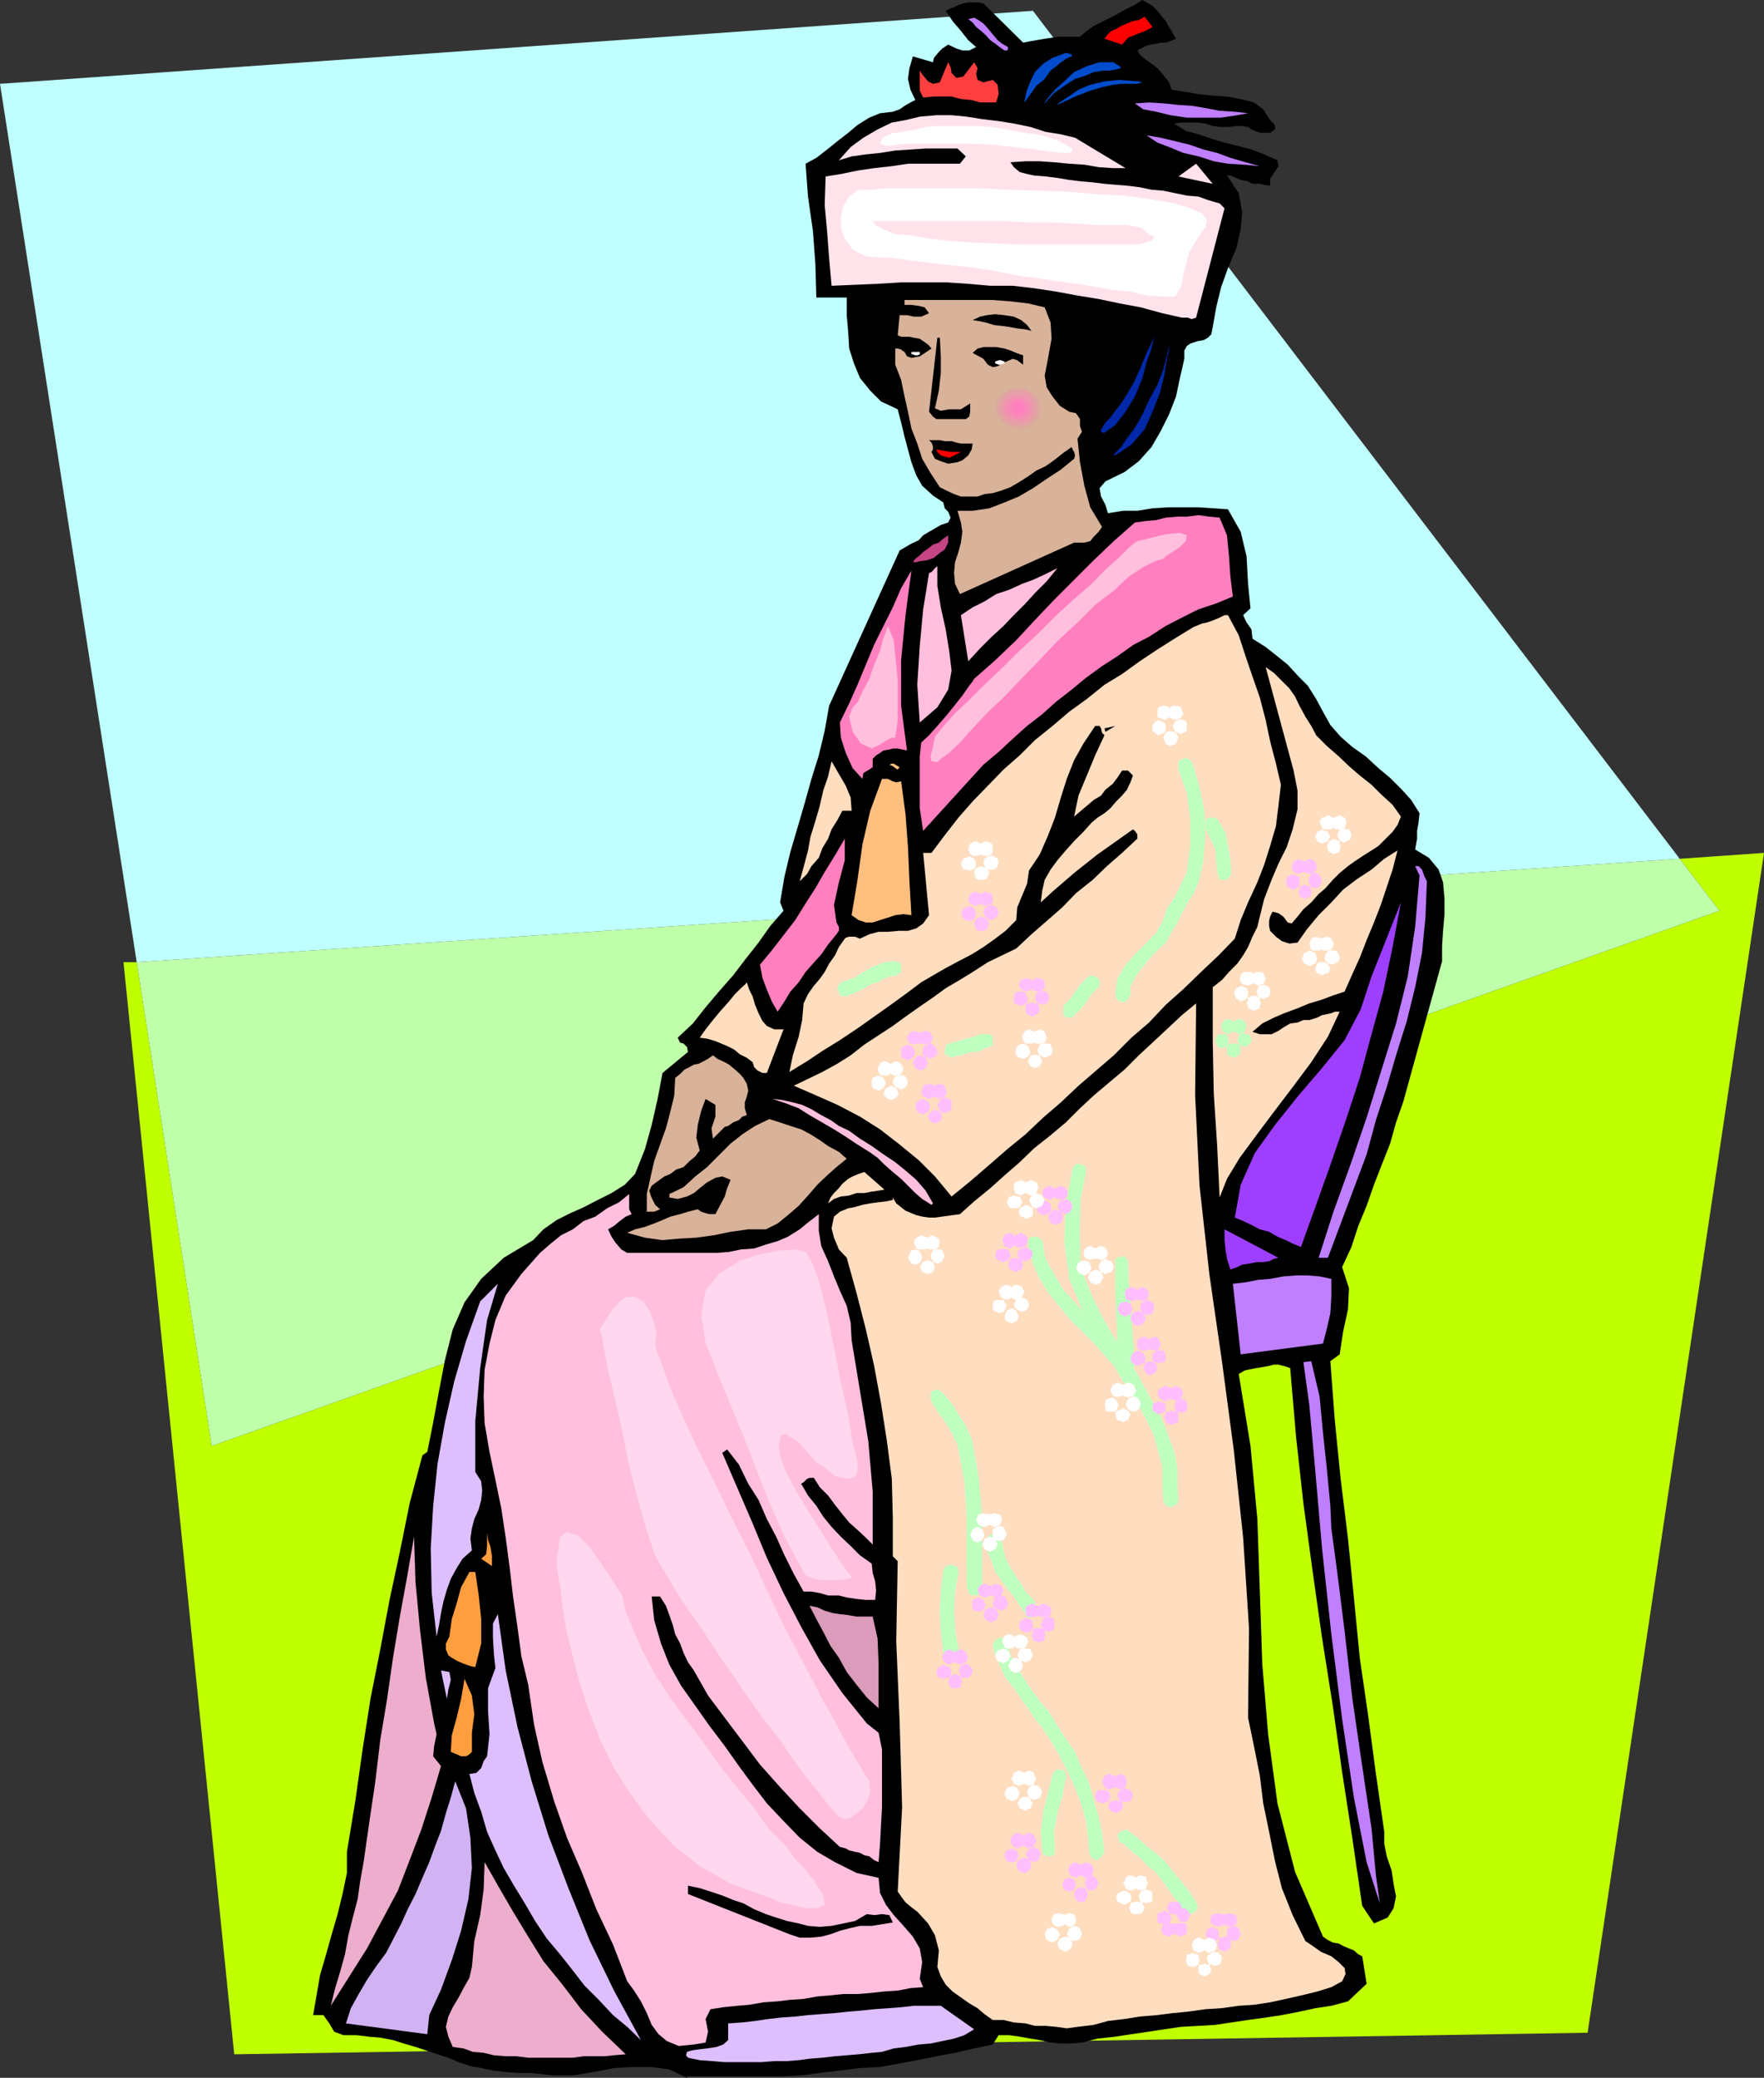 <svg xmlns="http://www.w3.org/2000/svg" width="360" height="423.902"><rect width="100%" height="100%" fill="#333333" stroke="none"/><path fill="#bfff00" d="m342.8 175.203 8.102 10.598L43.203 295l-15.3-98.7h-2.7l22.598 222.802L324 414.703 360 174l-17.2 1.203"/><path fill="#bfffff" d="M210.8 2.203 0 17.102 27.902 196.3l314.899-21.098-132-173"/><path fill="#bfffaa" d="m350.902 185.8-8.101-10.597-314.899 21.098L43.203 295l307.7-109.2"/><path d="m286.402 224.703-1.5 4.297-1.199 4.3-1.703 4.302-1.598 4.101-1.5 4.297-1.699 4.102-1.402 4.3-1.899 4.098 1.399 4.3-.2 4.302-1 4.601-.699 4.598-1.902 1.402.902 12 1.2 12 1.5 12.2 1.199 12 1.199 12.3 1.703 11.7 1.598 12 1.699 11.8v2.399l.5 2.601 1 2.899.402 2.699.5 2.601-.5 2.399-1.199 1.902-2.8 1.2L278 388.8l-2-13.7-2.098-13.601L272 348l-2.2-13.898-1.898-13.399-1.902-14-1.5-13.601-1.2-14-1.198-.399-1.2-.3H260l-1.2.3-2.398.399-1.5.3-.902.2-1.2.699L255.204 295l1.399 14.902.5 14.598.5 14.902 1.199 14.399 1.902 14.101 3.598 14 5.699 13.2 1 .699 1 .5 1.203.199.899.5 1.199.5 1 .402.902.801.797.399.902 5.601-3.8 3.598-3.399.902-3.3.5-3.2.7-3.601.699-3.301.5-3.598.5-3.402.5-3.301.5-3.398.199-3.602.199-3.398.5-3.301.5-3.399.5-3.3.5-3.602.402-3.2.801-2.398.2h-2.101l-1.899-.2-2.199-.5-1.902-.3-2.2-.403-2.101-.297h-2.2l-1.198 1.899-3.801.8-3.899.899-3.8.699-3.899.8-3.8.7-3.801.703-4.102.2-4.098.5-4.101.5-3.801.5-4.098.199h-19.199v.3l-3.601-1.699-3.602-.5h-3.797l-3.902.2-4.098.8-4.3.7H112.8l-4.5-.5h-2.7l-2.601-.2-2.398-.3-2.399-.5L96 421.5l-2.398-.797-2.102-.902-2.2-.7-2.398-.8-2.101-.7-2.399-.699-2.199-.699-2.601-.5-2.399-.203-2.402-.297h-2.7l-1.898-.703-1-1.7L66 411.103h-2.098l.7-4L65.3 403l1.199-4.098 1.203-4.3 1.2-4.102 1-4.098.898-4.3V377.8l1.7-10.3 1.5-10.598 1.602-10.3 2-10.102 1.898-10.098 2.102-9.8 2-9.899 2.601-9.8 1-.7 1.2-6 1.199-6.5L90.8 277.5l1.601-6.297 2.399-5.5 3.402-4.8 4.598-4.301 6-3.602 2.101-2.2 2.7-1.898 2.8-1.402 2.7-1.2 2.898-1.5 2.8-1.398 2.7-1.699 2.102-2.203 2-5 1.398-5 1.203-5.297 1-5.3 5.2-4.301-.2-1-.703-.7-.7-.199-.5-1 3.102-2.902L144 205.5l2.703-3.2 2.899-3.3 2.601-3.398 2.598-3.301 2.402-3.399 2.7-3.101-.7-1.7.899-5.3 1.199-5 1.5-5.098 1.402-4.8 1.399-5 1.5-4.801 1.199-5 .902-5.102 14.399-31.7 2.398-1.398 1.5-.699.902-1 1.2-.703 2.398-1.398 1.5-.5.5-1-.5-1.2-.7-.699-.3-1.203-2.098-1.398-2.199-2L187 97l-1-2.7-.7-2.597-.698-2.601-.7-2.899-.699-2.703-3.402-1.598-2.2-2.199-2.101-2.601-1.2-2.899-1-3.101-.198-3.399-.301-3.402v-3.598h-6.2l-.199-6.902-.5-6.7-1-7-.5-6.699 2.2-1.199L168.8 30.5l2.101-1.7 2.2-1.698L175 25.5l2.402-1.5 2.2-.898 2.601-.301 1.399-.5 1-.7 1.199-.699 1-.5-1-2.101-.5-2.2.3-2.199.7-2.402 4.101 1.203.2-.902 1-1.2.699-.699 1.199-.8 1.703.8 1.2.399h1.398l1.402-.7-1.601-1.398-1.5-1.902-1.7-2L193 2.203l1-.5.703-.203.899-.5 1-.297 1-.203h2.101l1 .203 8.098 8 1.5-.3 1.199-.2 1.703-.3 1.399-.2L216 7.5h4.402l1.399-1.2 1.402-1 3.399-1.698 1.699-.899 1.402-.8L231.602 1l1.5-1 .898.5 1.203.703 1 1 .7.899 1 1.199.699 1.199.699 1.203.699 1.2-1.2.5-.898.3h-1l-.902.2-1.2.199-1 .3-1 .5-.698.399.699 1 1.199 1 1 .699 1.203.902.7.801 1 1.2.699.898.5 1.5 2.601.402 2.899.5 2.898.297 2.902.203 2.801.5 2.7.7L257.8 22.3l1.402 2.199.5.5.297.203.203.5v.7l-1 .699H257.3l-.7-.2-1.199-.5-.699-.5-1.203-.199h-1l-1.898.2h-1.7l-1.402-.2-1.5-.5-1.598-.203h-3.199l-1.601.203 2.398 1.5 2.602.7 2.601.898 2.7.8 2.898.7 2.601.699 2.598 1 2.703 1.203.2 1.2L260 35.3l-.797 1.199v1.402L258 37.703l-.898-.203h-1.5l-.899-.5-1.5-.297-.902-.402-1.2-.5h-.699l2.399 3.601.699 3.801-.297 3.598-.902 3.902-1.7 4-1.398 3.899-1 4.101-.703 4-.297 1.5-.703.7-.898.5-1.2.199-1.5.5-.699.5-.5.898v1.703l-.902 3.899-.801 3.8-1.398 3.598-1.7 3.402L235 91.203l-2.598 2.899L229.5 96.3l-3.898 1.902-1.2 1.399.301 1.699.899 1.699.5 1.703 3.101-.5h2.899l3.101-.5 3.2-.203h6.199l3.101.203 2.899.2 2.601 4.597 1.2 5 .3 5.602.5 5-1.5 1.398.7 1.5 1 1.402.199 1.899 2.698 1.7 2.402 1.902 2.098 1.7L265 138l1.902 1.902 1.7 2.7 1.398 2.601 1.5 2.7 2.102 2.398 2.398 2.101 2.703 1.899 2.598 2.402 2.402 2 2.399 2.399 1.898 2.101 1.703 2.7-.203 1.898-.297 1.699v1.602l-.402 2.199 2.8 1.699 2 2.402.899 2.598.3 3.402v3.098l-.3 3.402-.2 3.098v3.102l-7.898 28.601"/><path fill="#bf7fff" d="M271 256.602h-1.898l3.101-9.602 3.399-9.398 3.3-9.602 2.899-9.297 3.101-9.902 2.399-9.598 1.5-10.101.902-10.5-.902-1.899h.699l.703.7.5 1.398.5 1-.3 7.402-.7 7.2-1.402 7-1.7 6.898-2.199 7-1.902 6.5-2.2 6.699-1.898 7L271 256.602"/><path fill="#ffddbf" d="m275.102 176.703-1.7 1.399L272 179.5l-1.5 1.703-1.398 1.2-1.5 1.699L266 185.5l-1.2 1.5-1.198 1.402-.801-.199-.899-1.203-1-.7-1.199-.3-.5 1-.203.902v1l.203 1 1.2 1.2 1.199.898 1.5.5 1.699-.2 1.902-2.698 2.399-2.899 2.601-2.601 2.399-2.602 2.898-2.2 2.902-1.898 2.598-2.199 2.703-1.703-1 3.902L283 181l-1.2 3.602-1.398 3.601-1.5 3.598-1.402 3.601-1.5 3.301-1.598 3.598-2.402.8-2.398.899-2.399.703-2.402 1-2.7 1-2.101.899-2.398 1.199-2 1.699 1.5.5h2.398l1.402-.7 1.2-.8 1.199-.7 1.5-.198 1.199-.5h1.203l.7-.2.898-.3 1-.5 1-.2.902-.199.7-.3h1L271 211.5l-3.398 5.203-3.801 5.098-3.801 5-3.598 4.8-3.402 4.602-2.598 4.297-1.5 3.8-.5-10.5-.699-10.8-.203-10.598v-11l1.902-1.5 1.399-1.601 1.699-1.7 1.203-1.699 1-1.699.899-2.101 1-2 .5-2.102.898-3.598 1.5-3.902 1.402-3.297 1.7-3.402 1.199-3.598 1-4.101V161.3l-.801-4.098-5.7-21.101 1.7 1.199 3.102 3.101 1.199 1.7.902 1.898 1.2 2.203 1.199 1.899 1 1.898 2.199 2.203 2.402 2.098 2.098 2 2.199 1.902 2.402 1.899 1.899 1.898 2.402 2.203 1.7 2.399-.7 1.699-1 1.402-1.402 1.399-1.5 1.5-1.399.898-1.902 1.203-1.5 1-1.398 1"/><path fill="#9e3fff" d="m265.5 254.402-1.7-.699-1.398-.703-1.699-.7-1.703-1-1.898-.5-1.7-.898-1.699-.8-1.703-.7 1.203-6.699 2.899-6.5 4.101-5.703 4.797-6 4.8-5.598 4.602-5.699 3.301-6.3 2.2-6.7 6-15.101-1.7 9.101-1.902 9.098-2.399 8.699-2.402 8.902-2.898 8.801-2.899 8.399-3.101 8.699-3.102 8.601"/><path fill="#ffddbf" d="m271.703 405.402-2.902.899-3.301.8-3.098.7-3.199.699-3.3.5-3.102.203-3.598.5-3.203.2-3.598.5-3.101.3-3.098.399-3.601.3-3.102.5-3.398.399-2.899.8-3.3.399-2.2.3-2.101-.3-2.2-.2h-2.199l-1.902-.5-2.399-.198-2.101-.5h-2.2l-1.699-1.2-1.402-1.199-1.7-1-1.698-1.203-1.7-1.2-1.402-1.398-1-1.699-.7-1.902.302-3.399-.801-3.101-1.399-2.399-2.199-2.402-1.203-.898-1.2-1-.898-1.2-.699-1 .899-17.199-.5-17.3-.7-16.602.301-16.301-1-1v-7.898l-.203-7.899-1-7.703-1.2-7.7-1.398-7.597-1.699-7.5-1.902-7.402-2-7.2-1.598-1.699-1-2.402-.5-1.898.5-2.399 1.2-1 1.699-.703 1.199-.2 1.699-.5 1.602-.3 1.5-.2 1.699-.198 1.402-.301v-.5l.7 1.199 1 .8.898.7 1.199.5 1 .402 1.203.301 1.399.2h1.199l5.101-.7 2.899-2.601 3.3-2.7 2.899-2.601 3.102-2.7 2.898-2.8 3.402-2.7L217.5 229l2.902-2.898 2.801-2.602 3.2-2.7 3.097-2.597 2.902-2.902 2.801-2.598 2.899-2.703 3.101-2.898 2.899-2.399-.2 18.797.899 18.402 2 18 2.601 18 2.399 18 1.902 17.801 1.2 18.5-.2 18.2 1.2 5.8 1.199 6 .699 5.7 1.199 5.8 1.203 6 1.399 5.5 2.199 5.5 2.601 5.297 1.5 1 1.7 1.203 2.101.899 1.5 1.199 1.2 1.199.199 1.203-.7 1.5-2.199 1.2"/><path fill="#bf7fff" d="m281.602 388.3-2.7-8.398-2.601-13.199-2.399-16-2.199-17.3-1.902-17.5-1.399-16.102-1.199-13.2-1.203-8.699 1.602-.199 1.699 7.2.699 7.398.8 7.5.7 7.402.203 4.598 1.2 8.902 1.5 12L276 346.602l2 13.699L279.902 373l.899 9.602.8 5.699M270 274.102l-16.797 2.199-1.601-14.399 2.601-.3 2.598-.5 2.402-.2 2.7-.5 2.597-.199h2.402l2.399.2 2.402.5v3.597l-.203 3.402-.7 3.098-.8 3.102"/><path fill="#ffddbf" d="m175.5 191.5 1.902-.898 1.899-.5h1.902l2.2-.2h1.898l1.699-.5 1.402-1 1.2-1.699-1.2-12.703h1.7l2.699-3.598 2.8-3.601 2.899-3.301 3.102-3.2 3.199-3.3 3.3-2.898 3.102-3.102 3.598-2.898 3.402-2.899 3.598-2.601 3.601-2.899L229 137.5l3.602-2.598 3.601-2.402 3.797-2.398 3.602-2.2 1-.402.699-.297 1-.203.902-.297 1-.402.7-.301 1-.5h.699l2.199 4.102 1.402 4.3 1.399 4.098 1.5 4.3 1.199 4.602.902 4.301 1.2 4.598 1 4.3-.5 4.301-.5 4.098-1.2 4.102-1.203 3.8-1.398 3.598-1.899 4.102-1.5 3.601L252 191.5l-3.297 3.402-3.601 3.399-3.399 3.3-3.8 3.399-3.403 3.602-3.598 3.101-3.601 3.598-3.598 3.101-3.601 3.098-3.602 3.402-3.598 3.098-3.601 3.402-3.801 3.098-3.898 3.402L198 241l-3.797 3.102-3.402-4.102-3.301-3.297-3.898-3.203-4-3.098-4.102-2.601-4.598-2.399-4.3-1.902-4.602-2 2.902-1.398 2.899-1.399 3.101-1.703 2.7-1.7 2.8-2.198 2.899-1.899 2.902-1.902 2.598-1.899 2.699-1.902 2.902-2 2.598-1.898 2.902-1.7 2.598-1.601 3.102-2 2.898-1.399 2.902-1.402 3.098-2.898 3.102-2.7 3.199-2.8 2.8-2.899L223 179.5l2.902-2.797L229 174l3.102-2.898v-.899l-.5-.703-.399-.297-2.402 1.7-2.399 1.699L224 174.3l-2.398 1.902-2.399 1.899L217 180l-2.2 1.902-2.398 2.2.301-2.399.5-2.203 1.2-2.098 1.398-1.902 1.699-2 1.703-1.898 1.899-1.899 1.699-1.902 1.199-1 1.402-.899 1.2-1 1.199-1.402 1.199-1.2 1-1.198.703-1.5.5-1.399-1-1H229l-1 1.5-.898 1.2-1.5 1.199-.899 1.199-1.5.902-1.402 1.2-1.2 1-1.398 1.199.899-4.301 1.699-4.098 1.699-4.101 1.902-4.102-.5-.5-.199-.898-.3-.5h-.903l-2.398 3.601-1.899 3.399-1.5 3.8-1.203 3.801-1.2 4.098-1.398 3.601-1.699 3.899-2.203 3.3-.398 2.7-1 2.402-1 2.399-.2 2.601-2.199 2.2-2.101 1.597-2.399 1.703-2.402 1.5-2.7 1.399L193 197.5l-2.598 1.5-2.402 1.402-3.2 2.399-3.3 2.402-3.398 2.399L175 209.8l-3.598 2.402L168 214.3l-3.297 2.199-3.601 2.203.699-3.402 1.199-3.8.703-3.398.297-3.399.902-1.902 1.2-1.7 1.199-1.398 1-1.402.902-1.7 1.2-1.699.8-1.699 1.2-1.703.199-.2.699-.198h1.199l1 .398"/><path fill="#ff7fbf" d="m170.703 188.203-.5-3.601 1-4.602 1.2-4.5v-4.398l-2 3.398-2.102 3.402-1.899 3.301-2 3.098-2.101 3.402-2.399 3.098-2.402 3.101-2.398 2.899.5 2.699.898 2.402 1 2.399 1.203 2.101 1.399-2.101 1.199-2 1.699-1.899 1.402-2.101 1.5-1.7 1.7-1.898 1.398-2 1.703-2.101.2-.301.3-.399v-.8l-.5-.899"/><path fill="#9e3fff" d="m251.102 259-.7-2.2-.3-1.898-.2-1.902v-2.2l11 5.802-.902.199-1 .5-1.398.199h-1.2l-1.5.3-1.402.2-1 .5-1.398.5"/><path fill="#bf7fff" d="m234 27.602 2.902.5 2.899.699 2.902.699 2.899 1 2.8.703 2.7 1 3.101.899 2.899.8-3.102-.3-3.398-.2-2.899-.5-3.101-1-3.102-.699L238.602 30l-2.399-.898-2.203-1.5m-2.398-6.5 2.898-.2 3.102.2 2.898.3 2.902.2 2.899.5 2.601.5L252 22.8l2.703.3-2.203.399-3.297.5h-7l-3.402-.5-2.801-.7-2.7-.5-1.698-1.198"/><path fill="#ff7fbf" d="m251.602 121.703-3.399 1.399-3.601 1.199-3.399 1.699-3.3 1.703-3.403 2.2-3.098 1.597-3.402 2.402-3.098 2-3.3 2.399-2.899 2.402-3.101 2.399-2.899 2.601-3.101 2.399-2.899 2.601-2.902 2.7-3.098 2.597-12.3 13.5-.7-4.598v-10.601L188 151.5l1.602-1.5 1.699-1.898 1.902-2.2 1.7-2.101 1.5-1.899 1.398-2 .699-.902.3-.5 4.302-3.797 4.3-4.101 3.801-4.102 3.899-4.098 8.101-8.101 4.098-3.899 4.3-3.8 2.2-.301 2.199-.2 1.902-.5 2.399-.199h1.902l2.399-.3 2.199.3 2.101.2 1.5 3.601.399 4.098.3 4.3.5 4.102"/><path fill="#ffe2ea" d="m244.102 64.8-.899.302-.8-.301h-1.2l-4-.899-4.402-1.199-4.301-.8-4.297-.903-4.3-.7-4.301-.8-4.602-.7-4.297-.5h-4.601l-4.5-.398-4.602-.3h-9.098l-4.8.3-4.602.2-4.797.199-.5-5.7-.402-5.3-.5-5.5L168.5 36l3.102-.5 3.398-.7 3.402-.5 3.598-.398 3.3-.5h10.602l1.2-1.5-1.7-1.601h-6.5L186 30.5l-3.297.203-3.101.5-2.899.297-2.902.402-2.598.801L173.602 30l2.601-1.898 2.899-1.7L182 25l2.8-.5 2.903-.7 3.399-.3h3.101l3.098.3 3.101.5 3.399.403 3.101.5 3.399.7 3.101 1 3.098.5 2.902.699 10.301 6.199h-2.601l-2.899-.2-2.902-.5-3.098-.199-3.101-.3-2.899-.2h-2.902l-3.098.2.7 1 1.199 1 1.5.398 1.398.3 2.402.2 2.399.3 2.402.403 2.399.297 2.398.203 2.402.297 2.399.203 2.402.2 2.399.3 2.398.5 2.402.2 2.399.5 2.402.5 2.399.199 1.898.699 2.402.699 1 1-5.8 22.3m0-31.398L247.5 37.5l-7-1.5zm0 0"/><path d="m236.703 35.3-3.402-2.398-3.598-2.402-3.601-2.2-3.602-2.097-3.797-1.5-4.101-1.402-4.102-1-4.297-.399 1.2-1.5.199-1.699-.399-1.601-.8-1.5-.7-1.2V13l1-.7 2.598-.8 3.402-.898 3.598-.301h3.3l3.602.3 3.399 1.2 3.101 1.402 2.899 1.899 2.601 2.699-.902.5-.7.199h-4.8l-1.2.203-1 .297-.5 1.402.301 1.5.7.899L228 24h1v1.703l-.2 1.7.403 1.699 2 .699 9.297 3.3-.898.301-1 .5-1 .399-.899 1M224 96l-.297-1.898V91.5l.5-2.7.2-2.398-.2-2.402-1-1.898-1.601-1.399-2.899-.8-1-3.602.297-4 .402-4.399-.199-4.3 22.297 5.3-.898 4.098-1.2 4.102-1.199 4-1.5 3.601-2.101 3.598-2.7 3.402-3.101 2.399L224 96"/><path fill="red" d="m229 9.102-3.598-1.2.5-.699.899-.902.8-.301 1.2-.7L230 4.8l1.203-.5 1.2-.198 1.199-.7 1.601 2.098-1.402.8-1.899.7-1.699.703L229 9.102"/><path d="m225.402 148.602 2.2-.5-2 1.199zm0 0"/><path fill="#d8b299" d="M221.3 110.703h-2.097l-23.3 10.5-1-2.101-.2-2.2.2-2.199.699-2.101.5-1.899.3-2.203-.3-1.898-.7-2.399h3.098l3.402-.5L205 102.5l2.902-1.2 2.899-1.698 2.8-1.899 2.899-1.902 2.703-2.2.2-.699-.2-.699-.3-.5-.2-.5-1.703 1.2-1.898 1.5-1.7 1.199L211.5 96l-1.7 1.203-1.898 1.2-1.699 1-1.902.699-1.7.5-1.699.199-1.402.5h-3.398l-1.399-.5-1.5-.7-1.402-.699-1.899-2.902-1.699-2.898-1-3.102L186 87.402 185.3 84l-.698-3.098-.7-3.402-1.199-3.098v-3.3h.5l.7.199.199.199.5.3.5.903L186 73l1.703-.297 2.399-1.601-.7-.801-1-.7-.699-.5-1.203-.199-.898-.199h-1.7l-.699-.3.399-4.102h1.5l1.398.3h1.5l1.602-.699-.899-1.199-1.203-.3-1.5-.2h-1.398v-1h18l3.8.297 3.399.402 3.402.801 1.2 3.098.199 3.3-.7 3.899-.699 3.602.399 2.398 1.199 1.902 1.5 1.899L218.203 84l1.399.3.8 1.2v1.402l.399 1.2-.899 1.398.5 4.8.899 4.802 1.199 4.398 2.402 4-.699 1-1 1-.703.902-1.2.301"/><path fill="#ffbfdd" d="m197.602 134.902-1.5-9.402 2.398-1.598 2.402-1.199 2.399-1.5 2.699-.902 2.602-1.2 2.199-.8 2.601-1.2 2.399-1.199-2.2 2.7-2.398 2.398-1.902 2.102-2.399 2.398-2.101 2.203-2.399 2.2L200 132.3l-2.398 2.601"/><path d="m210.5 67.5-1.2-.297-1.698-.203-1.602-.297-1.5-.203-1.7-.2-1.597-.5-1.5-.3-1.203-.2 1.5-.698 1.402-.301 1.7-.2 1.898.2 1.902.3 1.5.7 1.2 1 .898 1.199m-1.7 6.902-1.198-.902-.899-.297-1.203.5-1 .5-.898.5-1 .2-1-.5-.899-1.2L198.5 72l1-.898 1.203-.301h2.598l1.699.3 1.203.399 1.2.5 1.398.5v1.902"/><path fill="#bf7fff" d="m205 10.3-1-.698-.898-.7-1-.699-.899-1-1-.902-1-.801-.703-.898-.898-.7 1.199-.3.902.5 1 .699.899 1 1 1.199 1 1.203.898.7 1.203.699v.5l-.203.199h-.5"/><path fill="#ff3f3f" d="M203.3 20.902H200l-1.7-.5-2.198-.199-1.899-.5h-3.8l-2 .2-.7-1.403v-4.098l.7 1 1 1.2 1 .5 1.398-.301 1.699-4.098.5 1 .203 1.2 1 1 1.399-.301 2.199-2.899.699 1.2-.297 1.199.297 1.199 1.203.5 1.899-.5 1 1 .199 1.902-.5 1.7"/><path fill="#ddbfff" d="m180 418.602-2.098.199-2.699.3-2.402.2-2.399.199-2.601.3-2.598.2-2.203.3-2.598.2H158l-2.7.203h-7.398l-2.402-.203-2.7-.2-2.398-.5-.402-.5.203-.698 1-.301 1.399-.2 1.699-.199 1.902-.3 1.399-.5 1-.899v-3.402l2.898-.2 2.602-.3 2.699-.399 2.601-.3 2.899-.2 2.601-.3 2.7-.2 2.601-.199 2.899-.3 2.398-.2 2.902-.3 2.801-.2 2.7-.203 2.597-.297h5.5l6.8 4.797-2 1.203-2.097.7-2.402.5-2.399.5-2.402.199-2.7.5-2.398.3-2.402.7"/><path d="m195.402 94.3-1.902.302-1.5-.5-1.2-.5-.698-1.399.3-.5V91l-.3-.7-.5-.5h2.199l1 .2h1.402l1 .3.899.2h2.398l-.2 1.203-.698 1.2-1.2 1-1 .398m1.7-8.801h-6l-.7-.5-.8-1 1.699-15.098h.5l.199 3.801v3.399l-.398 3.601-.801 3.598 1.199.5 1.703-.301h2.399L198 82.3V84l-.2 1-.698.5"/><path fill="#ffbfdd" d="m187.703 147.402-.5-7.699.5-7.902.7-7.5 1.199-7.399.5-.199.3-.3.399-.5.5-.403v4l.699 4.402 1 4.5.703 4.301.5 4.098-.703 3.902-2.2 3.598-3.597 3.101"/><path fill="#c44484" d="m186.3 114.703.5-.703.903-.7.7-.698 1-.7 1-.8 1.199-.399.898-.8 1-.7v1.5l-.7 1.399-1 .699-1.198 1-1.399.5-1.5.199-.703.203h-.7"/><path fill="#ffbfdd" d="m190.102 245.8-1.899-1.198-1.402-1.2-1.5-1.5-1.399-1.402-1.699-1.398-1.703-1.5-1.398-1.399-1.7-1.203-2.402-1.5-2.398-1.598-2.399-1.5-2.402-1.402-2.598-1.5-2.203-1.398-2.598-1-2.699-.899 1.899.2 2.199.5 1.902.5 1.899.898 2 1.199 1.898 1 1.703 1.203 2.098 1 2.199 1.598 2.402 1.5 2.399 1.699 2.402 1.602 2.098 1.699 2.199 1.902 1.902 2.2 1.5 2.597-.3.3M145 409.902l-1 2 .5 2.598-.5 2.203-2.398.399-3.102.3-2.398-1-1.7-1.402-1.402-1.898-1-2.399-1.2-2.402-1.398-2.2-1.402-1.898-2.898-7.5-3.399-7.203-2.902-7.398-3.098-7.2-2.601-7.402-2.399-8-1.703-7.598-1.2-8.199-1.398-5.8-.8-6-.899-6.2-.703-6-.797-6-.902-6-1.2-5.8-1.199-5.7-1-5.8-.199-5.5.2-5.5 1-5.301 1.199-4.801 2.101-5 3.2-4.399 3.8-4.3 2.2-1.899L114.5 252l2.402-1.2 2.2-1.698 2.398-.899 2.402-1.703 2.399-1.2 2.101-1.698v3.101l.5 1-1.199.5-1.203.899-1.2 1-1.198.699.699 1.5.8 1.199 1.2 1.402 1.199.7h18.203l2.598-.2 2.402-.5 2.7-.199 2.398-.8 2.402-.7 2.098-.902 2.402-1.5 1.7-1.399 2.199-1.699v3.399l.5 3.101 1.398 3.098 1.203 3.101 1.2 2.899 1.398 3.101.8 3.399.2 3.601 1.699 10.301L177.203 294l.899 10.3v10.802l-1.399-1.399-1.5-1.402-1.902-1.7-1.399-1.699-1.5-1.902-1.402-1.898-1.7-1.7-1.198-1.902h-.899l-.5.203-.703.7-.5.3 1.402 2.399 1.7 2.101 1.398 2.2 1.703 2.097 1.899 2 2 1.902 1.898 1.899 2.402 1.699.2 1.902.5 1.7.199 1.898-.2 1.902h-1.898l-1.902-.199-2-.3-1.598-.403H169l-1.7-.5-1.698-.297H164l-2-3.601-1.898-3.801-1.7-3.801-1.902-3.598-1.7-3.902-2.097-3.297-1.902-3.902-2.399-3.098-1 .7 3.098 7.199 3.102 7.199 2.898 7 3.402 7.199 3.598 6.902 3.8 6.801 4.602 6.7 5 6.199 2.399 1.898.699 3.402v11.801l-.2 3.598-.198 3.8-.301 3.801-.899-.402-1-.797-1-.203-.902-.5-1-.2-1.2-.3-.698-.398-1.2-.301-4.101-3.801-4.098-4.098-4-4.3-4.101-4.602-3.602-4.797-3.398-4.5-3.602-4.8-2.898-5.102-1.2-1.7-.902-1.898-.7-1.902-1-1.899-.5-1.902-.698-2-.7-1.898-1.199-1.899H133l.5 4.797 1.402 4.8 1.7 4.302 2.398 4.3 2.902 4.098 2.899 4.102 3.101 4.101 2.899 4.098 2.8 3.8 2.899 3.801 3.402 3.598 3.301 3.402 3.598 2.899 3.601 2.101 4.399 2.2 4.5 1 .3 3.101 1.2 2.399 1.601 2.101 2 2.2 1.899 2.199 1.402 2.398.5 2.8-.5 3.403.7 1.7-2.602.199-2.598.5-2.902.199-2.7.3-2.601.2h-2.898l-2.899.3-2.402.2-2.801.5-2.898.199-2.399.3-2.902.2-2.899.5-2.402.203-2.898.297-2.602.402"/><path fill="#ff7fbf" d="m185.102 153.102-1-.2-.899-.199h-1l-.703.2-1.2.199-.698.5-.801.5-.7.699v1.699l-.699.5-1.199.703-.203 1.2-2-2.2-1.398-3.101-1-3.102-.2-3.098 1.899-3.902 1.699-3.797 1.703-4.101 1.7-4.102 1.898-3.797 1.902-3.8 1.7-3.903 2.097-3.598-1.2 9.098-.898 9.203V144l1.2 9.102"/><path fill="#ffbf7f" d="m186 186.703-1.598-.203-1.699.203-1.5.5-1.601.5-1.5.5h-1.399l-1.5-.5-1.402-1L175 179.5l1-7.2 1.602-6.898 2.398-6.5h1.203l1 .5.7.2 1-.2.898 6.7.5 6.699.3 7 .399 6.902M181.5 156l.5-.2h.402l.801.5.399.2-.399.5-.5-.297-.5-.402-.703-.301"/><path d="M177.902 392.902H175.5l-2.2.5-1.898.5-1.902.7-1.898.5-2.2.199h-2.199l-2.101-.7-20.7-8.199v-1.699l2.399.5 2.199.7 2.402.8 2.2.899 2.101.699 2.2 1.199 2.398 1 2.101.703 2.2.7 2.398.5 1.902.5 2.399.199 2.402-.2 4.797-1 2.402-1.402 1.5.203L180 390.5l1.5.203.703 1.5-4.3.7M180.5 77.3l-2.898-2.898-1.2-4.101v-4.5L176 61.203h6l-.797 4.098-.902 3.8-.5 4.102.699 4.098"/><path fill="#ffddbf" d="m169 245.5.5-1.2.703-.898 1-1 .7-.902 1.199-1 .898-.5 1.203-.5 1.2-.398 4.097 3.601-1.2.2-1.398.199-1.5.3h-1.601l-1.5.5-1.7.2-1.398.5-1.203.898"/><path fill="#db9bba" d="m179.3 348.5-2.398-2.2-2.101-2.597-2-2.601-1.598-2.899-1.703-2.402-1.5-2.899-1.398-2.601-1.399-2.7 1.598.301 1.5.7 1.699.5 1.402.199 1.7.199 1.699.3h3.3l1 4.5.2 5.102v9.098"/><path fill="#ffddbf" d="m171.902 165.402-1 1.899-1.199 1.902-.703 1.899-1.2 2-.698 1.898-1.5 1.703-.899 1.598-1.5 1.5.797-2.899.902-3.402.5-2.797 1-3.203.899-3.098.699-3.101 1-2.899.703-3.101 1.5 2.601 1.399 2.399 1 2.402.199 2.7h-1.899"/><path fill="#d8b299" d="M156.3 250.8h-3.597l-3.601.5-3.399.7-3.601.5-3.602.203-3.297.297-3.601-.5-3.602-1 1.602-.7 2-.5 1.898-.698 1.703-.7 1.598-.699 2-.5 1.601-.5 2-.5.7.5.898.297.8.203h1.2l.902-1.703 1-1.898.5-1.7.7-1.699-1.7-.703-1.402.3-1.7.903-1.5 1.2-1.198 1-1.399.699-1.902.5-1.7-.301v-.7l2.899-1.398 2.402-2.203 2.399-1.898 2.402-2.399 2.399-2.402 2.398-1.899 2.602-1.699 2.898-1.402 2.203.699 2.098.703 2.199.7 1.902 1 1.899 1.199L169 233.8l2.203 1.199 1.598 1.402-2.098 1.7-1.902 1.699-2 1.902-1.899 2.2L163 246l-2.2 1.902-2.097 1.7-2.402 1.199"/><path fill="#ffddbf" d="M156.5 218.902h-.898l-1-.5-.7-.699-.3-1-1.2-.902-1.402-.7-1.2-1-1.398-.699-1.199-.5-1.203-.5-1.7-.5-1.5-.199L144 210l1.5-1.898 1.402-1.7 1.7-1.902 1.398-1.7 1.203-1.198 1-.899.2-.3.5 1.5.699 1.398.5 1.699.699 1.703.8 1.598.899 1 1.5.699h1.902l-3.402 8.902"/><path fill="#d8b299" d="m152.402 227.5-.902.3-.7.7-1.198.5-1 .703-.7.2-1.699 1.699-.703.699-.297-2.098.797-2.402v-2.399l-2-1.199-.898 2.399-.7 2.898-.3 2.602.699 2.601-.899 1.2-1.199 1-1.203 1.199-1.5.5-1.2.898-1.198.5-1.399 1-1.203.902-.5 1 .3 1 .403.899.5 1 1 .902L134 247l-.5.203H132v-3.601l.8-3.602.7-3.098 1.203-3.402 1.2-3.297.898-3.402.8-3.301.2-3.598 1-.8.902-.899 1-.5.899-.5 1-.203 1-.5.898-.5 1-.7.902.7 1.5.703.899.5 1.199 1 1 .899.703.8.7 1.2.3 1.398-.3 1.203-.403 1.2v1.199l.402 1.398"/><path fill="#ddbfff" d="m95.8 361.902 1.403-.199 1-1 .5-1.402.7-1 .5-4.5-.301-4.801v-4.598l1.5-4.101-.301-2.801-.2-3.398v-2.899l1-1.902 1.602 11.5 2.399 11.5 2.898 11.101 3.402 11L116 385.203l4.3 10.598 5 10.3 5.5 10.102-2.8-2.703-2.898-2.398-2.899-3.102-2.902-2.898-2.399-3.102-2.601-3.297-2.7-3.203-2.398-3.598-2.101-3.601-2.2-3.598-2.101-3.601-1.7-3.602-1.699-3.797-1.199-4.101-1.402-3.801-1-3.899"/><path fill="#edadcc" d="M92.402 417.602 91.5 415.5l-.5-2 .5-2.098.902-1.902 1.2-2 1-1.898L95.8 403.5l.5-2.2.5-5.3 1.2-5.297.703-5.203.2-5.598L101.8 385l2.902 5 3.098 5.102 3.101 5 3.899 4.8 3.8 5 4.301 4.598 4.801 4.602-2.402.199-1.899.199h-4.3l-2.2.3H107.8l-2.399-.3h-2.199l-2.402-.2-2.098-.5-2.203-.198-1.898-.7-2.2-.3"/><path fill="#ddbfff" d="m97 300.3 1.203 1.903.2 1.899-.2 1.898-.5 1.902-.902 2-.5 1.899-.301 2.101.3 2.399L94.403 318l-1.199 1.902-1.203 2.2-.797 2.199-.703 2.402-.5 2.399-.398 2.398-.5 2.402-1-8.902-.2-9.098.5-8.699.899-8.601 1.5-8.399 1.902-8.402 2.399-8.2L98 265.5l3.602-3.598-2.2 7.399L98 279.1l-1 10.801V300.3"/><path fill="#ff9e3f" d="m98.203 318 1-.898.2-1.7v-2.699l.199 1.5.5 1.399.3 1.898v2l-2.199-1.5M97 340.102l-1-.2-1.398-.5-1.2-.5-1.199-.699-.703-.5-.5-1.203v-1.2l.703-1.398.5-3.601 1-3.2.899-3.3 1.699-3.098H97l.703 4.797.5 4.8v5L97 340.103m-1.2 17.799-.698.399h-1l-.899-.399-1.203-.5.203-3.402 1-3.598.899-3.8.699-4.102 1.5 3.402.5 3.801-.5 3.797v3.902l-.5.5"/><path fill="#d1b2f2" d="M87.602 411.102 87.203 415l-16.601-2.2 1-3.097 1.601-2.902 1.7-2.899 1.898-2.8 2-2.7 1.601-3.101 1.5-2.899 1.399-3.101 1.5-2.899 1.402-3.3 1.399-3.2 1.199-3.3L90 373.5l1-3.598 1-3.199.902-3.3 2.2 5.5.898 6 .3 6.199-.698 6.3-1.5 6.5-1.899 6-2.203 6-2.398 5.2"/><path fill="#ddbfff" d="M91.203 346.602 90 340.8l1.703.3.297 1.602-.5 2-.297 1.899"/><path fill="#edadcc" d="m67.5 409.203.902-3.601 1-3.301 1-3.598.7-3.902.898-3.598 1-3.8.5-3.602.703-3.899 1.2-8.402 1.199-8.098 1-8.402L79 346.602l1.203-8.399 1.399-8.402 1.5-8.2L84.5 313.5l.3 9.3.903 9.602 1.2 9.899 1.699 9.3.5 2.2-.5 2.402-.2 2.098 1.598 2-1.898 6.402-2.102 6.5-2.398 6.297-2.399 6.203-3.203 6-3.098 5.797-3.601 5.703-3.801 6"/><path fill="#004ccc" d="M209.102 20.902v-.199l.199-1.203.3-1.2.7-1.698.902-1.899 1.7-1.703 1.898-1.2 2.699-1h.203l1 .302v.398l-1.203.5-.297.3-.703.403-.898.797-1.2.902-1.199 1.7L211.5 17.5l-1.2 1.703-1.198 1.7m4.101.199v-.2l.899-1.199 1.199-1.402 2.199-2 1.703-1.598 2.598-1.203 2.601-.797h2.899l.3.297.899.5.3.402-1.198.301-1.2.2h-1.199l-2 .3-1.601.7-2.2.699L217.5 17.3l-2.398 1.7-1.899 2.102m2.597.3.2-.3 1-.7 1.402-.902 1.7-1.2 2.398-1 2.902-.698 3.098-.301 3.602.3h.3l.7.2-1 .3H228.8l-1.7.2-2.199.5-2.402.699-3.098 1.203-3.601 1.7"/><path fill="#0028a8" d="M238.602 70.602v.699l-.5 2.199-.5 3.102-.899 3.601-1.5 3.797-1.601 3.602-2.7 3.101-3.3 2.2h-.301l.3-.5 1.2-1.2.902-1.402 1.7-2.2 1.699-2.898 1.398-3.101 1.703-3.102 1.2-3.098.699-2.699.5-2.101m-2.899-2.2-.203.5-.5 2.2-1 2.8-.898 3.399-1.5 3.601L229.703 84l-2.101 2.703-2.2 1.598h-.199l-.5-.2v-.5l.899-1.398 1-1 1-1.402 1.199-1.5L230 80.402 231.402 78l1.2-2.598L234 72l1.703-3.598"/><path fill="#fff" d="M204 74.402h.3l.5-.199h.2v-.5h-.2l-.5-.203h-.5l-.5.203h-.198v.5h.199l.5.2H204M187 72.5h.203l.5-.2v-.5H186v.5h.3l.5.2h.2"/><path fill="red" d="m191.102 91.703.199.5.699.7 1.703.5 2.399-1.2H194l-1.7-.3-1.198-.2"/><path fill="#fff" d="M175.203 38.703h2.7l2.597-.3H200l6 .3 12 .399 5.703.5 5.797.3 5 .7 4.3.699 3.602 1 2.899 1.199.3.402.7 1-.301 1.399-1.398 2-1.899 3.101-1 3.801-.703 3.399-1.2 1.898h-2.898L234 60.3l-3.297-.8-3.902-.398-4.5-.801-4.801-.7-4.797-.699-5.101-.699-5-1-4.801-.703L193 54l-4.098-.5-3.601-.398-3.098-.5h-2.402l-3.098-.301L174 50.902 172.602 49l-1-2.398v-2.399l.5-2.203 1.199-1.898 1.902-1.399m6.297-11.301h.203l.5-.3h.7l1-.2 1.398-.199 1.699-.3 1.902-.5 2.2-.2H199l3.402.2 3.098.5 3.602.699 3.601.5 3.598 1.199.199.3.703.2.797.5.703.5.2.402-.5.5h-1.2L214.801 31l-3.598-.5-4.3-.5-4.5-.5-5.102-.2h-12l-2.098.2-2.402.3-1.2-.5.399-1.198 1.5-.7"/><path fill="#ffe2ea" d="M178.102 45.102H205l5 .3h4.8l4.602.2 4.098.3h6.5l2.102.399 1 .3 1.398 1.2 1 .5-.297.699-2.101.703-1.2.2h-23.101l-5-.2-5-.203-4.598-.297-4.3-.5L186 48l-3.297-.2-2.402-1-1.7-.898-.5-.8"/><path fill="#bfffbf" d="m189.902 285.602 1.399 2.398 1.699 2.203 1.203 2.098 1.2 2.402 1.398 7.5.5 7.2V324l.3.5.2.703.5.297h.902l.797-.297.203-.703.2-.5v-15.098l-.7-7.902-1.402-7.5-1.2-2.598-1.5-2.402-1.398-2.2-1.703-2.097-.5-.3-.398-.403h-.5l-.7.203-.3.2-.2.5v1.199m11.301 29.101.399 2.098.8 1.902.7 2 1.199 1.598L205.5 324l1.402 1.703 1.2 1.899 1.199 1.699v.5L210 330h.5l.5-.2.5-.3.203-.398.297-.801-.297-.399-.902-1.699-1.5-1.5-.899-1.601-1.199-1.7-1-1.699-1-1.703-.402-1.898-.5-1.899-.301-.703-.398-.297-.5-.203h-.5l-.7.203-.3.297-.399.402v.801m-8.703 5.699-.5 4.098-.2 4.102.2 4.3.5 4.098.3.703.403.2.797.3h.203l.7-.3.5-.403.199-.5v-.7l-.7-3.898-.199-3.8.2-3.899.699-3.8v-.7l-.2-.5-.5-.203-.699-.297h-.5l-.5.297-.402.203-.301.7m10.102 15.397.699 2.403 1 2.098.902 2 1.7 2.101 1.5 2.2 1.398 1.898 1.402 2.203 1.7 2.098 1.898 2.902 1.699 3.098 1.5 2.902 1.402 3.098 1.2 3.101 1 3.399.398 3.101.3 3.399.2.699.3.5.403.203.5.297.7-.297.5-.5.3-.402.2-.5-.5-3.899-.7-3.3-1-3.399-.902-3.3-1.5-3.2-1.598-3.601-2-2.801-2.101-3.399-1.2-1.902-1.5-1.7-1.402-1.898-1.2-1.699-1.198-1.902-1.2-1.899-1-2-.699-2.101-.203-.7-.297-.5-.203-.3-.7-.2-.698.2-.5.3-.301.5-.2.7M229 375.902l1.703 1.598 1.899 1.5 1.699 1.703 1.699 1.399 1.402 1.898 1.399 1.902 1.5 2 1.199 1.899.5.5.402.199h.5l.7-.2.5-.5.3-.5v-.698l-.3-.5-1.399-2.2-1.5-1.902-1.601-1.898-1.7-2.2-1.699-1.601-2.203-1.7-1.898-1.699-1.899-1.402-.5-.297-.5.297-.402.203-.5.2-.301.8.3.399.2.8h.5M218.902 238.3l-1.402 7.5-.297 7.403 1 7.7 2.899 7 1.699 3.3 1.902 2.899 1.7 3.101 1.898 3.098 1.902 3.199 1.899 2.8 1.898 3.403 1.5 3.098.902 3.402.801 3.098v3.402l.2 3.598.199.402.3.297.2.203.699.297.8-.297L240 307l.3-.297.2-.703-.2-3.098v-3.101l-.5-3.098-1-2.902-1.898-4.801-2.402-4.297-2.398-4.402L229.5 276l-2.7-4.098-2.398-4.3-2.101-4.5-1.7-4.602-.199-4.797v-4.8l.2-4.801 1-4.602v-1.398l-.301-.2-.5-.3-.7-.2-.699.2-.199.3-.3.399"/><path fill="#bfffbf" d="M227.602 258v5.102l.199 5 .199 5.3.5 4.801.3.7.2.5.703.199h1l.5-.2.2-.5.199-.699-.399-5.101-.3-5.2-.5-5.101-.2-5.301-.203-.7-.297-.198-.203-.301h-.7l-.8.3-.398.2V258"/><path fill="#bfffbf" d="m209.8 254.203 1 3.598 1.403 3.101 1.899 3.098 2.398 2.902 2.402 2.899 2.7 2.601 2.601 2.7 2.399 2.8.5.301.5.2h.699l.5-.5.402-.2V276.5L229 276l-2.398-2.398-2.399-2.602-2.601-2.7-2.399-2.8-2.203-2.398-1.898-3.2-1.7-3.101-.699-3.598-.3-.5-.403-.203-.5-.2h-.7l-.5.2-.3.203-.2.797v.703m5 107.699-.898 3.899-1 3.8-.5 4.102.301 4.098.2.5.3.199.399.203h.8l.7-.203v-.5l.199-.2v-.698l-.2-3.399.7-3.8 1-3.403.699-3.398.203-.399-.203-.8v-.403l-.7-.5h-1.198l-.5.5-.301.402"/><path fill="#ffbfff" d="m206.203 375.602.2.5.3.5.2.199.699.3.8-.3.399-.2.3-.5.2-.5-.2-.699-.3-.5-.399-.199-.8-.3-.7.3-.199.2-.3.5-.2.699M205 378.5l.203.703.297.5.5.2h.902l.5-.2.2-.5.3-.703-.3-.7-.2-.3-.5-.2-.199-.198-.703.199-.5.199-.297.3-.203.7m2.402 1.902.2.7.3.5.5.3.7.2.5-.2.398-.3.3-.5.2-.7-.2-.5-.3-.402-.398-.297-.5-.203-.7.203-.5.297-.3.402-.2.5"/><path fill="#ffbfff" d="m209.3 378.3.302.403.199.797.699.203.3.2.7-.2.5-.203.203-.797.2-.402-.2-.5-.203-.5-.5-.2-.7-.3-.3.3-.7.2-.198.5-.301.5m-.699-2.699.199.5.3.5.2.199.699.3.8-.3.2-.2.203-.5.297-.5-.297-.699-.203-.5-.2-.199-.8-.3-.7.3-.198.2-.301.5-.2.699m16.301-12.2.301.7.2.5.199.199.8.3.7-.3.5-.2v-.5l.199-.699-.2-.5v-.5l-.5-.199-.699-.3-.8.3-.2.2-.199.5-.3.5M223.5 366.5l.203.703.297.297.402.203.801.2.399-.2.5-.203.3-.297.2-.703-.2-.7-.3-.5h-.5l-.399-.198-.8.199H224l-.297.5-.203.699m2.602 1.902.3.7.2.3.5.2.5.3.699-.3.5-.2.199-.3.203-.7-.203-.5-.2-.402h-.5l-.698-.297-.5.297h-.5l-.2.402-.3.5"/><path fill="#ffbfff" d="m228 366.3.3.7.2.5h.5l.703.203.5-.203h.5l.2-.5.3-.7-.3-.8-.2-.2-.5-.198-.5-.301-.703.3-.5.2-.2.199-.3.8m-.7-2.898.302.7v.5l.398.199.8.3.403-.3.5-.2v-.5l.297-.699-.297-.5v-.5l-.5-.199-.402-.3-.801.3-.398.2v.5l-.301.5m19.699 28.3.203.7.297.3.5.2.703.199.5-.2.399-.199.3-.3.2-.7-.2-.703-.3-.5h-.399l-.5-.2-.703.2h-.5l-.297.5-.203.703m-1 2.899.3.699v.5l.5.199.403.3.797-.3.402-.2.301-.5v-1.198l-.3-.5-.403-.2-.797-.3-.402.3-.5.2v.5l-.301.5m2.402 1.898.301.703v.5l.5.2.7.3.5-.3.398-.2.3-.5.2-.703-.2-.5-.3-.5-.399-.2-.5-.198-.699.199-.5.199v.5l-.3.5"/><path fill="#ffbfff" d="M250.402 394.602v.5l.2.398.5.3.699.2.699-.2.3-.3.2-.398.203-.5-.203-.7-.2-.5-.3-.3-.7-.2-.698.2-.5.3-.2.5v.7m-1-2.899.2.7.3.3.5.2.399.199.8-.2.399-.199.3-.3.2-.7-.2-.703-.3-.5h-.398l-.801-.2-.399.2h-.5l-.3.5-.2.703m-57.102-53.5.2.5.3.399.403.3.5.2.5-.2.5-.3.2-.399.3-.5-.3-.703-.2-.5-.5-.297-.5-.203-.5.203-.402.297-.301.5-.2.703m-1.198 2.899.199.699.3.5H192l.5.199.703-.2h.5l.297-.5.203-.698-.203-.801-.297-.2-.5-.199-.703-.3-.5.3-.398.2-.301.199-.2.8M193.5 343l.203.703.297.5.203.2h1.399l.5-.2v-.5l.3-.703-.3-.5v-.5l-.5-.2-.7-.3-.699.3-.203.2-.297.5-.203.5m2.102-2.2.3.7.2.5.3.3h1.2l.398-.3.3-.5.2-.7-.2-.5-.3-.398-.398-.3-.5-.2-.7.2-.3.3-.2.399-.3.5"/><path fill="#ffbfff" d="m194.402 338.203.301.5.2.399.5.3.699.2.5-.2.5-.3.199-.399.3-.5-.3-.703-.2-.5-.5-.297-.5-.203-.699.203-.5.297-.199.5-.3.703m14.897-9.601v.699l.302.5H210l.8.199.403-.2h.5l.297-.5.203-.698-.203-.7-.297-.3-.5-.2-.402-.3-.801.3-.398.2-.301.3v.7m-1.399 3.101.2.5.3.5.7.2.199.199.699-.2.5-.199.3-.5V331l-.3-.5-.5-.2-.7-.3-.198.3-.7.2-.3.5-.2.703m2.598 1.899.3.5v.5l.403.199.797.3.703-.3.5-.2v-.5l.2-.5-.2-.5v-.699l-.5-.199h-1.5l-.402.2v.699l-.301.5"/><path fill="#ffbfff" d="m212.402 331.5.301.703.5.5.7.2.699-.2.5-.3v-.2l.199-.703-.2-.797v-.402l-.5-.301-.699-.2-.699.2-.3.3-.2.403-.3.797"/><path fill="#ffbfff" d="m211.5 328.602.203.699.297.5h.402l.801.199.2-.2h.699l.3-.5.2-.698-.2-.7-.3-.3-.7-.2-.199-.3-.8.3-.403.2-.297.3-.203.7m-12-4.102.203.5.297.5.402.203.5.2.7-.2.5-.203.3-.5.2-.5-.2-.7-.3-.3-.5-.2-.7-.198-.5.199-.402.199-.297.3-.203.7m-1.2 2.902.2.5v.399l.5.3.703.2.7-.2.3-.3.2-.399.3-.5-.3-.5-.2-.5-.3-.199-.7-.3-.703.3-.5.2v.5l-.2.5m2.403 2.097.2.5.3.5.399.203.8.297.399-.297.5-.203.3-.5.2-.5-.2-.7-.3-.5-.5-.198-.399-.2-.8.2-.399.199-.3.5-.2.699m1.899-2.398.199.8.3.2.5.199.7.3.699-.3.203-.2.297-.199.203-.8-.203-.7-.297-.5-.203-.199-.7-.203-.698.203-.5.2-.301.5-.2.699"/><path fill="#ffbfff" d="m201.902 324.5.2.5.3.5.2.203.5.2.699-.2.5-.203.199-.5.3-.5-.3-.7-.2-.3-.5-.2-.698-.198-.5.199-.5.5-.2.699M204.5 253l.3.703.2.5.203.2.797.3.703-.3.2-.2.3-.5.2-.703-.2-.5-.3-.5-.2-.2-.703-.3-.797.3-.203.2-.2.5-.3.5m-1.398 3.102.199.699.3.3.7.2.5.199.402-.2.5-.198.297-.301.203-.7-.203-.699-.297-.5h-.5l-.402-.199-.5.2h-.7l-.3.5-.2.699m2.602 1.898.297.703.203.297.5.203.5.297.7-.297.5-.203.199-.297.199-.703-.2-.7-.199-.5h-.5l-.699-.198-.5.199h-.5l-.203.5-.297.699"/><path fill="#ffbfff" d="m207.602 255.902.3.7.2.199.5.3.699.2.5-.2.5-.3.199-.2.3-.699-.3-.8-.2-.2-.5-.199-.5-.3-.698.3-.5.2-.2.199-.3.8m-.7-2.902v.703l.301.5.399.2.8.3.399-.3.5-.2.3-.5.2-.703-.2-.5-.3-.5-.5-.2-.399-.3-.8.3-.399.2-.3.5v.5m5.8-9.598.2.7.3.199.399.3.5.2.699-.2.5-.5.3-.699-.3-.699-.2-.3-.3-.2-.7-.3-.5.3-.398.2-.3.3-.2.7M211.5 246.5l.203.5.297.5.402.203.801.2.2-.2.699-.203.3-.5.2-.5-.2-.7-.3-.5-.7-.198-.199-.301-.8.3-.403.2-.297.5-.203.699m2.402 1.703.2.7.3.5.399.199.5.3.699-.3.5-.2.3-.5.2-.699-.2-.5-.3-.5-.5-.203-.7-.297-.5.297-.398.203-.3.5-.2.5"/><path fill="#ffbfff" d="m215.8 246.3.2.2.3.703.7.297.5.203.5-.203.402-.297.301-.703.2-.2-.2-.8-.3-.398-.403-.301-.5-.2-.5.2-.7.3-.3.399-.2.8m-.698-2.898v.7l.199.199.5.3.699.2.703-.2.297-.3.203-.2.297-.699-.297-.699-.203-.3-.297-.2-.703-.3-.7.3-.5.2-.198.3v.7M229.5 264l.203.703v.5h.5l.7.297.699-.297h.5v-.5l.3-.703-.3-.7v-.198l-.5-.301-.7-.2-.699.2-.5.3v.2l-.203.699m-1.5 2.902.3.7.2.5.5.199.703.3.5-.3.5-.2.2-.5.3-.699-.3-.5-.2-.5-.5-.199-.5-.203-.703.203-.5.2-.2.5-.3.5m2.703 2.199.2.398.3.5.399.3.5.2.699-.2.5-.3.3-.5.2-.398-.2-.801-.3-.399-.5-.3-.7-.2-.5.2-.398.3-.3.399-.2.8"/><path fill="#ffbfff" d="m232.602 266.902.199.2.3.8.5.2.399.199.8-.2.403-.199.297-.8v-.899l-.297-.5-.402-.203-.801-.297-.398.297-.5.203-.301.5-.2.7m-.999-2.903.3.703.2.5h.5l.5.297.699-.297H234l.3-.5.2-.703-.2-.7-.3-.198-.2-.301-.698-.2-.5.2-.5.3-.2.2-.3.699m-23.7-63.098.2.5.3.5.7.2.199.199.699-.2.5-.199.3-.5v-1l-.3-.5-.5-.199-.7-.203-.198.203-.7.2-.3.5-.2.5m-1 2.897v.7l.301.203.399.297.8.203.399-.203.5-.297.3-.203.2-.7-.2-.5-.3-.698-.5-.301h-1.2l-.398.3-.3.7v.5m2.397 2.101v.5l.302.5.398.2.8.3.403-.3.5-.2.297-.5.203-.5-.203-.699-.297-.5h-.5l-.402-.203-.801.203h-.398l-.301.5v.7"/><path fill="#ffbfff" d="m211.203 203.5.297.8.203.403h.5l.5.297.5-.297h.399l.3-.402.2-.801-.2-.7-.3-.5h-.399l-.5-.198-.5.199h-.5l-.203.5-.297.699m-.903-2.598.2.5.3.5.2.2.703.199.7-.2.5-.199.3-.5v-1l-.3-.5-.5-.199-.7-.203-.703.203-.2.2-.3.5-.2.5m-22.3 21.8.203.797.2.203.5.2.699.3.8-.3.2-.2.199-.203.3-.797-.3-.402-.2-.801-.199-.2-.8-.198-.7.199-.5.199-.199.8-.203.403m-1.2 2.899.2.699.203.5.5.3.5.2.7-.2.5-.3.199-.5.3-.7-.3-.5-.2-.398-.5-.3-.699-.2-.5.2-.5.3-.203.399-.2.5m2.602 2.198.2.5.3.403.5.297.399.203.5-.203.699-.297v-.402l.3-.5-.3-.5v-.5l-.7-.2-.5-.3-.398.3-.5.2-.3.5-.2.5m1.898-2.399.302.7.199.5.199.199.8.3.7-.3.5-.2.203-.5v-1.199l-.203-.5-.5-.199-.7-.3-.8.3-.2.2-.198.5-.301.5"/><path fill="#ffbfff" d="M190.402 222.703v.797l.2.203.5.2.699.3.5-.3.5-.2.199-.203.203-.797-.203-.402-.2-.801-1-.398-.698.199-.5.199-.2.8v.403m-5.3-11 .199.7.3.5H186l.5.199.703-.2h.5v-.5l.297-.699-.297-.5v-.5l-.5-.203-.703-.2-.5.2-.398.203-.301.5-.2.5m-1.199 3.097v.5l.2.5.5.2.699.3.699-.3.3-.2.2-.5.3-.5-.3-.698-.2-.5-.3-.2-.7-.3-.698.3-.5.2-.2.5v.699M186.3 217l.2.203.3.7.403.3.5.2.7-.2.5-.3.3-.7.2-.203-.2-.7-.3-.5-.5-.3-.7-.2-.5.2-.402.3-.301.5-.2.7m1.903-2.398.2.699.3.199.5.3.7.2.5-.2.398-.3.3-.2.2-.698-.2-.7-.3-.5-.399-.3-.5-.2-.699.2-.5.3-.3.5-.2.7"/><path fill="#ffbfff" d="m187.203 211.703.297.7.203.5h.5l.5.199.7-.2h.5l.199-.5.3-.699-.3-.5-.2-.5-.5-.203-.699-.2-.5.2-.5.203-.203.5-.297.5m10.399-28.301.199.7.199.199.5.3.5.2.703-.2.5-.3.2-.2v-1.199l-.2-.5-.5-.199-.703-.3-.5.3-.5.2-.398 1m-1.5 2.897.3.7.2.5.5.203.699.2.699-.2.3-.203.2-.5.203-.7-.203-.5-.2-.5-.3-.198-.7-.301-.698.3-.5.2-.2.5-.3.5m2.698 2.101.2.5.203.7.5.3h1l.7-.3.199-.7.3-.5-.3-.5-.2-.402-.699-.297-.3-.203-.7.203-.5.297-.203.402-.2.5m1.903-2.402.2.703.3.5.399.297.8.203.399-.203.5-.297.3-.5.2-.703-.2-.5-.3-.398-.5-.301-.399-.2-.8.2-.399.3-.3.399-.2.5"/><path fill="#ffbfff" d="m199.703 183.402.297.7.203.199.2.3.8.2.7-.2.5-.3.199-.2v-1.199l-.2-.5-.5-.199-.699-.3-.8.3-.2.2-.203.5-.297.5m63.899-6.501.398 1 .5.2.703.199.297-.2.703-.199.2-.5.3-.5-.3-.5-.2-.699-.703-.203-.297-.297-.703.297-.5.203-.2.7-.198.5m-1.2 2.897.2.7.199.5.5.203.5.297.699-.297.5-.203.203-.5v-1.2l-.203-.5-.5-.198-.7-.301-.5.3-.5.2-.398 1m2.598 2.101.203.5v.5l.5.2.5.3.7-.3.5-.2.199-.5v-.902l-.2-.5-.5-.297-.699-.203-.5.203-.5.297v.5l-.203.402m1.902-2.402.301.8.2.403.199.297.8.203.7-.203.199-.297.3-.402.2-.801-.2-.398-.3-.5-.2-.301-.699-.2-.8.2-.2.3-.199.5-.3.399"/><path fill="#ffbfff" d="m265.703 176.902.297.5.203.5.5.2.7.199 1-.399.398-1-.2-.5-.199-.699-.5-.203-.5-.297-.699.297-.5.203-.203.7-.297.5"/><path fill="#bfffbf" d="m249.203 209.3.2.7.199.5.5.203.5.297.5-.297.5-.203.199-.5.199-.7-.398-1-1-.398-1 .399-.399 1M248 212.402l.203.5.2.5.3.2.7.3.699-.3.3-.2.399-1-.2-.699-.199-.5-.3-.203h-1.399l-.3.203-.2.5-.203.7m2.402 1.897v.802l.2.199.5.199.699.3.699-.3.3-.2.2-.198.203-.801-.203-.7-.2-.5-.3-.199h-1.398l-.5.2-.2.5v.699"/><path fill="#bfffbf" d="m252.5 212.203.3.5v.399l.403.3.797.2.402-.2.5-.3.301-.399.2-.5-.2-.703-.3-.5h-.5l-.403-.297-.797.297h-.402v.5l-.301.703"/><path fill="#bfffbf" d="m251.3 209.3.302.7.199.5.5.203.5.297.699-.297.5-.203.203-.5.2-.7-.2-.5-.203-.5-.5-.198-.7-.2-1 .399-.198.5-.301.5"/><path fill="#ffbfff" d="M232.102 274.102v.699l.3.5.399.199H234l.5-.2.3-.5.2-.698-.2-.5-.3-.5-.5-.2-.398-.199-.801.2-.399.199-.3.5v.5m-1.399 3.101.2.7.3.3.399.2.5.3.699-.3.5-.2.3-.3.2-.7-.2-.703-.3-.5-.5-.2-.7-.3-.5.3-.398.2-.3.5-.2.703m2.597 1.899.302.5.199.5.199.199.8.3.403-.3.5-.2.297-.5.203-.5-.203-.699-.297-.5h-.5l-.402-.199-.801.2h-.2l-.198.5-.301.699m1.902-2.102v.5l.5.402H236l.402.301.801-.3h.399l.3-.403v-1.2l-.3-.5-.399-.3H236l-.297.3-.5.5v.7"/><path fill="#ffbfff" d="m234.3 274.102.2.699.3.5.403.199h1l.2-.2.3-.5.2-.698-.2-.5-.3-.5-.2-.2-.5-.199-.5.2-.402.199-.301.5-.2.5m1.903 10.101.2.7.3.5.5.199.7.3.5-.3.398-.2.3-.5.2-.699-.2-.5-.3-.5-.399-.203-.5-.297-.699.297-.5.203-.3.5-.2.5m-1 3.097v.5l.5.2.297.3.402.2.801-.2.399-.3.3-.2v-1.198l-.3-.5h-.399l-.8-.2-.403.2h-.297l-.5.5v.699m2.399 1.902.3.7v.3l.5.2.7.3.699-.3.5-.2.199-.3V288.5l-.2-.5h-.5l-.698-.2-.7.2h-.5v.5l-.3.703"/><path fill="#ffbfff" d="m239.602 286.8.199.7.199.5h.5l.5.3.703-.3h.5v-.5l.2-.7-.2-.5v-.398l-.5-.3-.703-.2-.5.2-.5.3-.2.399-.198.5"/><path fill="#ffbfff" d="m238.402 284.203.2.7.199.5.8.199.399.3.5-.3.5-.2.203-.5.297-.699-.297-.5-.203-.5-.5-.203-.5-.297-.398.297-.801.203-.399 1"/><path fill="#fff" d="m186.5 253.5.3.703.2.5.5.2h1.203l.5-.2.2-.5.199-.703-.2-.797-.199-.203-.5-.2-.703-.3-.5.3-.5.2-.2.203-.3.797m-1.2 3.102.302.5.199.398.199.3.8.2.7-.2.203-.3.297-.398.203-.5-.203-.7-.297-.5-.203-.3-.7-.2-.8.2-.2.3-.198.5-.301.7m2.402 1.898.297.5.203.5.5.203.7.2.5-.2.5-.203.398-1-.399-1-1-.398-.699.199-.5.199-.203.5-.297.5m2.199-2.2.2.5.3.5.2.2.699.3.699-.3.3-.2.2-.5.3-.5-.3-.698-.2-.5-.3-.2h-1.398l-.2.2-.3.5-.2.699"/><path fill="#fff" d="m188.703 253.5.2.703.3.5.399.2h1.199l.5-.2.3-.5.2-.703-.2-.797-.3-.203-.5-.2-.399-.3-.8.3-.399.2-.3.203-.2.797m-9.601-35.598.199.801.3.399.2.3h1.402l.5-.3.297-.399.203-.8-.203-.403-.297-.5-.5-.297-.703-.203-.7.203-.198.297-.301.5-.2.402m-1.199 3.2v.398l.2.5.699.3.5.2.5-.2.5-.3.199-.5.3-.398-.3-.801-.2-.399-.5-.3-.5-.2-.5.2-.698.3-.2.399v.8m2.398 2.102.2.297.3.402.403.301.797.2.402-.2.5-.3.301-.403.2-.297-.2-.703-.3-.5-.5-.2-.403-.3-.797.3-.402.2-.301.5-.2.703m1.903-2.403.2.5.3.5.5.2.7.3.5-.3.398-.2.3-.5.2-.5-.2-.698-.3-.5-.399-.2h-1.199l-.5.2-.3.5-.2.699"/><path fill="#fff" d="m181.5 217.902.203.801.297.399.203.3h1.2l.5-.3.199-.399.3-.8-.3-.403-.2-.5-.5-.297-.5-.203-.699.203L182 217l-.297.5-.203.402m27.102-6.402.199.703.3.5.2.2h1.5l.199-.2.203-.5.297-.703-.297-.5-.203-.5-.2-.2-.8-.3-.7.3-.198.2-.301.5-.2.5m-1.398 3.102.2.699.199.199.5.3.699.2.5-.2.5-.3.199-.2.3-.698-.3-.7-.2-.5-.5-.3-.5-.2-.698.2-.5.3-.2.5-.199.7m2.597 1.898.2.5.3.5.5.203.403.2.5-.2.5-.203.2-.5.3-.5-.3-.5-.2-.7h-.5l-.5-.198-.402.199h-.5L210 216l-.2.5"/><path fill="#fff" d="m211.703 214.3.297.802.203.199.5.199.5.3.7-.3.5-.2.199-.198.199-.801-.2-.7-.199-.5-.5-.199h-1.199l-.5.2-.203.5-.297.699"/><path fill="#fff" d="M210.8 211.5v.703l.2.5.5.2h1.402l.301-.2.2-.5.199-.703-.399-1-.3-.2-.7-.3-.703.3-.5.2-.2.5v.5m-13.198-38.2.398 1 .5.2.5.203.703-.203.5-.2.2-.5v-1.198l-.2-.5-.5-.2-.703-.3-.5.3-.5.2-.2.5-.198.699m-1.5 2.902.3.7.2.5h.5l.699.199.699-.2h.3l.2-.5.203-.699-.203-.703-.2-.297-.3-.203-.7-.297-.698.297-.5.203-.2.297-.3.703m2.698 1.899.2.699.203.5.5.199h1l.7-.2.199-.5.3-.698-.3-.7-.2-.3-.699-.2-.3-.199-.7.2-.5.199-.203.3-.2.7"/><path fill="#fff" d="m200.703 175.902.2.801.3.399.399.3h1.199l.5-.3.3-.399.2-.8-.2-.7-.3-.203-.5-.297-.399-.203-.8.203-.399.297-.3.203-.2.7m-1-2.603.297.5.203.5.2.2.8.203.7-.203.5-.2.199-.5v-1.198l-.2-.5-.5-.2-.699-.3-.8.3-.2.2-.203.5-.297.699m36.5-27.801v.703l.2.2.8.3.399.2.5-.2.5-.3.199-.2.3-.703-.3-.5-.2-.7-.5-.3h-.898l-.8.3-.2.7v.5m-1 2.8v.802l.5.398.297.3.402.2.5-.2.7-.3.3-.398v-1.2l-.3-.5-.7-.3-.5-.2-.402.2-.297.3-.5.5v.399m2.199 2.199.2.5.3.703.2.2.699.3.8-.3.399-.2.3-.703.2-.5-.2-.5-.3-.5-.398-.2-.801-.198-.7.199-.199.199-.3.5-.2.5m1.898-2.398.302.699.199.5.699.199.3.3.7-.3.5-.2.203-.5v-1.198l-.203-.5-.5-.2-.7-.199-.3.2-.7.199-.198.5-.301.5"/><path fill="#fff" d="m238.402 145.5.2.703.199.2.5.3.699.2.5-.2.5-.3.203-.2.297-.703-.297-.5-.203-.7-.5-.3h-1.2l-.5.3-.198.7-.2.5m30.898 22.3.302.5.199.7.699.203h1.203L272 169l.203-.7.2-.5-.2-.698-.203-.301-.297-.2-.703-.3-.5.3-.7.2-.198.3-.301.7m-.899 2.902.2.399.199.5.5.3.5.2.5-.2.699-.3.203-.5.297-.399-.297-.5-.203-.5-.7-.203-.5-.297-.5.297-.5.203-.398 1m2.398 2.097.2.5.203.5.5.2.5.3.7-.3.5-.2v-.5l.199-.5-.2-.698v-.5l-.5-.2-.699-.3-.5.3-.5.2-.203.5-.2.699m2.102-2.399.301.7.2.3.199.2.5.3.699-.3.5-.2.3-.3.2-.7-.2-.699-.3-.5h-.5l-.7-.203-.5.203h-.199l-.199.5-.3.7"/><path fill="#fff" d="m271.703 167.8.297.5.203.7.5.203h1.2l.5-.203.199-.7.199-.5-.2-.698-.199-.301-.5-.2-.5-.3-.699.3-.5.2-.203.3-.297.7m-4.5 24.699.2.703.199.5.3.2h1.399l.3-.2.2-.5.199-.703-.398-1-.301-.2-.7-.198-.699.199-.3.199-.399 1m-1.5 3.102.297.699.203.3.5.2.7.3.5-.3.5-.2.199-.3.199-.7-.2-.699-.199-.5-.5-.199-.5-.3-.699.3-.5.2-.203.5-.297.699m2.699 1.898.2.8.199.2.5.203.5.297.5-.297.699-.203.203-.2.297-.8-.297-.398-.203-.5-.7-.301h-1l-.5.3-.198.5-.2.399m1.898-2.098.2.7.3.199.403.3.5.2.7-.2.5-.3.3-.2.2-.699-.2-.699-.3-.5-.5-.3h-1.2l-.402.3-.301.5-.2.7"/><path fill="#fff" d="M269.3 192.5v.703l.302.5.398.2h1.5l.203-.2.297-.5.203-.703-.203-.5-.297-.5-.203-.2-.7-.198-.8.199-.398.199-.301.5v.5M253 199.703l.203.7.297.3.5.2.703.199.5-.2.399-.199.3-.3.2-.7-.2-.703-.3-.5-.399-.2H254l-.5.2-.297.5-.203.703m-1.2 2.899.2.5.3.699.5.199.403.3.797-.3.402-.2.301-.698v-1l-.3-.5-.403-.2-.797-.3-.402.3-.5.2-.301.5-.2.5m2.602 2.101.301.5v.5l.5.2.7.3.699-.3.5-.2v-.5l.199-.5-.2-.703v-.5l-.5-.2-.699-.198-.699.199-.5.199v.5l-.3.703m1.999-2.403.399 1 .3.2.7.3.699-.3.5-.2.203-.5v-.898l-.203-.5-.5-.3-.7-.2-.698.2-.301.3-.2.5-.199.399"/><path fill="#fff" d="m255.402 199.703.2.7.3.3.5.2.399.199 1-.399.199-.3.3-.7-.3-.703-.2-.5-.5-.2h-.898l-.5.2-.3.5-.2.703M203.8 263.5l.2.5.3.703.5.297.403.203L206 265l.402-.297.301-.703.2-.5-.2-.398-.3-.5-.403-.301-.797-.2-.402.2-.5.3-.301.5-.2.399m-1.198 2.902v.5l.199.5.5.2.699.3.8-.3.2-.2.203-.5.297-.5-.297-.5-.203-.402-.2-.297h-1.5l-.5.297-.198.402v.5m2.398 2.2.203.699.297.199.5.3.703.2.2-.2.5-.3.199-.2.3-.698-.3-.7-.2-.5-.5-.3-.199-.2-.703.2-.5.3-.297.5-.203.7m1.902-2.399.301.7.2.199.5.3.699.2.699-.2.5-.5.199-.699-.2-.703-.198-.297-.301-.203-.7-.297-.699.297-.5.203-.199.297-.3.703"/><path fill="#fff" d="m206 263.5.203.5.2.703.5.297.5.203.699-.203.5-.297.199-.703.3-.5-.3-.398-.2-.5-.5-.301-.699-.2-.5.2-.5.3-.199.5-.203.399m.902-21.098v.301l.301.7.399.199.8.3.399-.3.5-.2.3-.699.2-.3-.2-.7-.3-.5-.5-.203-.399-.297-.8.297-.399.203-.3.5v.7M205.5 245.3l.203.5.297.5.402.2h1.2l.5-.2.3-.5.2-.5-.2-.698-.3-.5h-.5l-.7-.2-.5.2H206l-.297.5-.203.699m2.402 1.902.2.7.3.3.7.2.199.3.699-.3.5-.2.3-.3V246.5l-.3-.2-.5-.3-.7-.2-.198.2-.7.3-.3.2-.2.703M210 244.8l.3.7.2.5.3.3.7.2.5-.2.703-.3.2-.5.3-.7-.3-.5-.2-.398-.703-.3-.5-.2-.7.2-.3.3-.2.399-.3.5"/><path fill="#fff" d="m209.102 242.402.199.301v.7l.5.199.699.3.5-.3.5-.2.203-.699.297-.3-.297-.7-.203-.5-.5-.203-.5-.297-.7.297-.5.203v.5l-.198.7m12 13.199.199.699.3.5h.2l.699.3.5-.3h.5l.203-.5.297-.7-.297-.699-.203-.199-.5-.3-.5-.2-.7.2-.198.3-.301.2-.2.699m-1.499 3.101.3.5.2.5.5.2.699.3.5-.3.5-.2.199-.5.3-.5-.3-.703-.2-.5-1-.398-.698.199-.5.199-.2.5-.3.703m2.398 2 .3.399.2.5.703.3.297.2.703-.2.5-.3.2-.5.3-.399-.3-.8-.2-.403-.5-.297-.703-.203-.297.203-.703.297-.2.402-.3.801"/><path fill="#fff" d="m224.203 258.5.2.5.3.5.5.203.399.2.5-.2.699-.203.3-.5.2-.5-.2-.7-.3-.5-.7-.198-.5-.301-.398.3-.5.2-.3.5-.2.699"/><path fill="#fff" d="M223.203 255.602v.699l.297.5h.5l.703.3.7-.3h.199l.3-.5.2-.7-.2-.699-.3-.199-.2-.3-.699-.2-.703.2-.5.3-.297.2v.699m3.399 28.101.199.5.3.5.5.2.399.199.5-.2.703-.199.297-.5.203-.5-.203-.5-.297-.703-.703-.2-.5-.3-.398.3-.5.2-.301.703-.2.5m-1.199 2.899.2.699v.5l.5.199h1.5l.199-.2.199-.5.3-.698-.3-.5-.2-.5-.198-.2-.801-.3-.7.3-.5.2v.5l-.199.5m2.2 1.898.199.703.199.5.8.2.403.3.5-.3.5-.2.2-.5.3-.703-.3-.5-.2-.2-.5-.3-.5-.2-.402.2-.801.3-.2.2-.198.5m2.101-2.2.297.802.203.398.5.3.7.2.699-.2.3-.3.2-.398.199-.801-.2-.399-.199-.5-.3-.3-.7-.2-.699.2-.5.3-.203.5-.297.399"/><path fill="#fff" d="m228.8 283.703.2.5.203.5 1 .399.7-.2.5-.199.199-.5.3-.5-.3-.5-.2-.703-.5-.2-.699-.3-.5.3-.5.2-.203.703-.2.5M204.5 334.8l.3.7.2.5.203.3h1.5l.2-.3.3-.5.2-.7-.2-.698-.3-.2-.2-.3-.703-.2-.797.2-.203.3-.2.2-.3.699m-1.398 3.101.199.5.3.5.7.2.5.3.402-.3.5-.2.297-.5.203-.5-.203-.699-.297-.5-.5-.203-.402-.2-.5.2-.7.203-.3.5-.2.7m2.602 1.999.297.399.203.5.5.3.5.2.7-.2.5-.3.199-.5.199-.399-.2-.5-.199-.699-.5-.3-.699-.2-.5.2-.5.3-.203.7-.297.5"/><path fill="#fff" d="m207.602 337.703.3.5.2.5.5.2.699.199 1-.399.199-.5.3-.5-.3-.703-.2-.5-.5-.2h-1.198l-.5.2-.2.5-.3.703m-.7-2.903v.7l.301.5.399.3h1.199l.5-.3.3-.5.2-.7-.2-.698-.3-.2-.5-.3-.399-.2-.8.2-.399.3-.3.2v.699m-7.7-24.699.297.699.203.3 1 .399.7-.2.5-.198.199-.301.3-.7-.3-.699-.2-.5h-.5l-.699-.199-.5.2h-.5l-.203.5-.297.699M198 313.203l.3.5.2.5.3.2.7.3.703-.3.2-.2.3-.5.2-.5-.2-.703-.3-.5-.2-.2-.703-.3-.7.3-.3.2-.2.5-.3.703m2.402 1.899.301.5.2.5.5.199.699.3.5-.3.5-.2.199-.5.3-.5-.3-.699-.2-.5-.5-.199-.5-.203-.699.203-.5.2-.199.5-.3.699"/><path fill="#fff" d="M202.602 313v.5l.199.402.5.301.699.2.8-.2.2-.3.203-.403.297-.5-.297-.7-.203-.5-.2-.3-.8-.2-.7.2-.5.3-.198.5v.7m-1.2-2.898.2.699.3.3.5.2.399.199.8-.2.399-.198.3-.301.2-.7-.2-.699-.3-.5h-.398l-.801-.199-.399.2h-.5l-.3.5-.2.699m5 52.8.301.5.2.5.3.2.7.199.699-.2.5-.199.199-.5v-1l-.2-.699-.5-.203-.699-.297-.699.297-.3.203-.2.7-.3.5M205 365.8l.203.7.297.5.5.203.703.297.5-.297.399-.203.3-.5.2-.7-.2-.5-.3-.5-.399-.198-.5-.301-.703.3-.5.2-.297.5-.203.5m2.602 2.101.3.5.2.5.5.2.699.3.5-.3.5-.2.199-.5.3-.5-.3-.402-.2-.5-.5-.297-.5-.203-.698.203-.5.297-.2.5-.3.402m2-2.402.199.8.199.403.5.297.5.203.703-.203.5-.297.2-.402.3-.801-.3-.398-.2-.5-.5-.301-.703-.2-.5.2-.5.3-.2.5-.198.399"/><path fill="#fff" d="m208.602 362.902.199.5.3.5.2.2.699.199.8-.2.2-.199.203-.5.297-.5-.297-.5-.203-.699-.2-.203-.8-.297-.7.297-.198.203-.301.7-.2.5m6.001 28.8.199.7.5.5.699.199.8-.2.403-.199.297-.3V391l-.297-.5h-.402l-.801-.2-.7.2h-.198l-.301.5-.2.703m-1.398 2.899.2.699.199.5.5.199.699.3.5-.3.5-.2.199-.5.3-.698-.3-.5-.2-.5-.5-.2-.5-.3-.698.3-.5.2-.399 1m2.597 1.898.2.703.3.5.5.2.7.3.5-.3.402-.2.301-.5.2-.703-.2-.5-.3-.5-.403-.2-.5-.198-.7.199-.5.199-.3.5-.2.5"/><path fill="#fff" d="m217.703 394.602.297.5.203.398.5.3.5.2.7-.2.5-.3.199-.398.199-.5-.2-.7-.199-.5-.5-.3-.699-.2-.5.2-.5.3-.203.5-.297.7m-.703-2.899.203.7.297.3.203.2.5.199.7-.2.3-.199.2-.3.199-.7-.2-.703-.199-.5h-.3l-.7-.2-.5.2h-.203l-.297.5-.203.703M229.203 384l.297.703.203.5.297.297.703.203.7-.203.5-.297.199-.5v-.902l-.2-.7-.5-.3-.699-.2-.703.2-.297.3-.203.7-.297.199m-1.403 3.102.2.8.3.2.5.199.7.3.5-.3.402-.2.301-.199.2-.8-.2-.7-.3-.199-.403-.3-.5-.2-.7.2-.5.3-.3.2-.2.699m2.602 2.198.301.5.2.5.5.2h1l.699-.2.199-.5.3-.5-.3-.698-.2-.5h-.699l-.3-.2-.7.2h-.5l-.199.5-.3.699"/><path fill="#fff" d="m232.402 386.902.2.7.199.5h.5l.699.199.5-.2h.5l.203-.5v-1.199l-.203-.5-.5-.199-.5-.203-.7.203-.5.2-.398 1m-1-2.903.2.703.3.5.2.297.699.203.8-.203.399-.297v-.5l.3-.703-.3-.2v-.698l-.398-.301-.801-.2-.7.2-.199.3-.3.7-.2.199m11.801 12.703.2.797.199.402.5.301.5.2.699-.2.5-.3.199-.403.3-.797-.3-.203-.2-.7-.5-.3-.698-.2-.5.2-.5.3-.2.7-.199.203M242 399.902l.203.7v.199l.5.3.7.2.699-.2.5-.3v-.2l.199-.699-.2-.8v-.399h-.5l-.699-.3-.699.3h-.5v.399l-.203.8m2.602 2.098v.5l.199.203.5.297.699.203.3-.203.5-.297.2-.203.203-.5-.203-.7-.2-.5h-.5l-.3-.198-.7.199h-.5l-.198.5V402"/><path fill="#fff" d="m246.3 399.602.2.699.3.5h.403l.797.3.703-.3h.2l.3-.5.2-.7-.2-.699-.3-.199-.2-.3-.703-.2-.797.2-.402.3-.301.2-.2.699m-1-2.899.302.797.199.402.5.301.5.2.699-.2.5-.3.203-.403.2-.797-.2-.203-.203-.7-.5-.3-.7-.2-.5.2-.5.3-.198.7-.301.203"/><path fill="#ffbfff" d="m218 381.602.203.5.2.5.5.199.5.3.699-.3.5-.2.199-.5.3-.5-.3-.699-.2-.5-.5-.199-.699-.3-.5.3-.5.2-.199.5-.203.699m-1.2 2.898.2.5.203.5.297.203.703.2.7-.2.3-.203.399-1-.399-1-.3-.2-.7-.198-.703.199-.297.199-.203.5-.2.5m2.403 1.902.2.7.199.5.5.3.5.2.699-.2.3-.3.2-.5.199-.7-.2-.5-.198-.402-.301-.297-.7-.203-.5.203-.5.297-.199.402-.199.5M221.3 384l.302.703v.5l.398.297.8.203.403-.203.5-.297.297-.5.203-.703-.203-.2-.297-.698-.5-.301-.402-.2-.801.2-.398.3v.7l-.301.199"/><path fill="#ffbfff" d="m220.102 381.602.3.5.2.5.5.199.5.3.699-.3.5-.2.199-.5.203-.5-.203-.699-.2-.5-.5-.199-.698-.3-.5.3-.5.2-.2.5-.3.699m18 7.698.3.5.2.5.5.2h1.199l.5-.2.199-.5.203-.5-.203-.698-.2-.5h-.5l-.5-.2-.698.2h-.5l-.2.5-.3.699m-1.899 1.902v.7l.2.5h.8l.399.3.5-.3h.5l.199-.5.3-.7-.3-.703-.2-.2-.5-.3-.5-.2-.398.2-.8.3-.2.2v.703"/><path fill="#ffbfff" d="m240 390.5.3.703.2.5.3.2.7.3.703-.3.2-.2.3-.5.2-.703-.2-.2-.3-.5-.2-.3-.703-.2-.7.2-.3.3-.2.5-.3.2m-3.098 3.102.301.699.2.3.5.2.5.3.699-.3.5-.2.199-.3.199-.7-.2-.5-.198-.699h-.5l-.7-.199-.5.2h-.5l-.199.699-.3.5"/><path fill="#ffbfff" d="m239.3 393.602.302.699.199.3.699.2.3.3.7-.3.5-.2.203-.3v-1.2l-.203-.699h-.5l-.7-.199-.3.2h-.7l-.198.699-.301.5"/><path fill="#bfffbf" d="m240.5 157 1.703 4.8.7 5.302v5.5l-.7 5.3L241 180.5l-1.2 2.402-1.698 2.598-.899 2.703-.8 1.2-.403.898-2.2 2.199-2.198 2.203-2.102 2.399-1.5 2.601-.398 3.098.199.699.199.5.5.3.703.2.5-.2.5-.3.2-.5.3-.7v-1.398l.5-1.199.899-1.5.699-.902 1.199-1.5 1.203-1.399 1.2-1.199 1.5-1.402 1.199-2.2 1.199-1.898.902-1.902 1.2-2.2 1.199-1.898 1-2.203.5-2.098.5-2.402.398-5.098-.2-5-1-4.8-1.398-4.801-.5-.7-.5-.3-.402-.2-.5.2-.7.3-.3.399v1.5m5.5 12 1 2.102 1 2.199.203 2.402.2 2.399.3.699v.5l.5.199h1.2l.398-.398.3-.5.2-.7-.2-2.699-.5-2.601-.5-2.7-1.398-2.402-.3-.398-.403-.301h-1.5l-.2.3-.3.399v1.5m-24.2 30.5-1.198 1.203-1.2 1.598-1 1.5-1.199 1.199-.203.5v1.203l.203.399.297.5h1.402l.301-.5 1.399-1.2 1-1.402 1.199-1.7 1.199-1.198.402-.5v-1.2L224 199.5l-.5-.297-.5-.203-.7.203-.5.297m-26.898 16 1-.2.7-.198 1-.301.898-.2h.703l1-.3.7-.399 1-.3.5-.2.199-.5v-1.199l-.2-.5-.5-.203H200l-1 .5-1 .203-.898.2-1 .3-.7.2-1 .3-.699.2-.5.199-.203.5-.2.699v.8l.403.2.5.199.5.3.7-.3m-21.801-12.398 2.398-1 1.203-.7 1.2-.699 1.199-.3 1.199-.7 1.402-.5 1.2-.203.5-.297.5-.402v-1.2l-.301-.8h-.399l-.8-.2h-.2l-1.703.2-1.2.5-1.398.5-1.199.699-1.203.703-1.2.797-1.198.402-1.5.5-.399.5-.3.5v.7l.3.199v.5l.7.5h.5l.699-.2"/><path fill="#d8b299" d="m207.902 88.102 1.899-.5 1.699-.899 1.203-1.5.5-1.902-.5-1.899-1.203-1.699-1.7-1-1.898-.402-2.199.402-1.703 1-1.2 1.7-.198 1.898.199 1.902 1.199 1.5 1.703.899 2.2.5"/><path fill="#dda89e" d="m207.902 87.602 1.7-.5 1.398-.899L212 85l.402-1.7-.402-1.898-1-1.199-1.398-.703-1.7-.5-1.699.5-1.402.703-1.2 1.2-.5 1.898.5 1.699 1.2 1.203 1.402.899 1.7.5"/><path fill="#e5a0a5" d="m207.902 86.902 1.399-.199 1.5-1 .699-1 .203-1.402-.203-1.399-.7-1.199-1.5-1-1.398-.203-1.699.203-1.203 1-1 1.2-.2 1.398.2 1.402 1 1 1.203 1 1.7.2"/><path fill="#ed99ad" d="m207.902 86.203 1.399-.3 1-.403.5-1 .199-1.2-.2-1.398-.5-.8-1-.7-1.398-.199-1.199.2-1.203.699-.7.8-.3 1.399.3 1.199.7 1 1.203.402 1.2.301"/><path fill="#f291b2" d="m207.902 85.703.899-.203.8-.5.7-1 .199-.7-.2-1-.698-.898-.801-.3-.899-.2-1 .2-.902.3-.797.899-.203 1 .203.699.797 1 .902.5 1 .203"/><path fill="#f989ba" d="m207.902 85.203.899-.203.5-.5.3-.5.2-.7-.2-1-.3-.398-.5-.5h-1.899l-.5.5-.402.399-.297 1L206 84l.402.5.5.5 1 .203"/><path fill="#ff7fbf" d="m207.902 84.5.5-.2.399-.3.3-.5.2-.2-.2-.5-.3-.5-.399-.198-.5-.2-.699.2-.3.199-.2.5-.3.5.3.199.2.5.3.3.7.2"/><path fill="#ffbfdd" d="m232.102 110.402-.5.301-1.399 1.2-1.902 1.898-2.7 2.402-2.8 2.899-3.598 3.101-3.601 3.297-3.899 3.902-3.601 3.301-3.602 3.598-3.598 3.402-3.101 3.098-2.899 2.699-1.902 2.102-1.398 1.699-.801 1-.399 2.101-.5 1.899.2 1 1.199.199.699-.7 1.703-1.198 2.2-2.102 2.597-2.898 2.902-3.102 3.598-3.398 3.602-3.801 3.8-3.899 3.598-3.8 3.902-3.602 3.598-3.598 3.8-2.902 3.102-2.898 2.899-1.899 2.402-1.203 1.7-.5.5-.5 1.398-.898 1.5-1 1.199-1.2.203-1.199-1.402-.5-2.899.297-5.8 1.402m-50.899 17.301-.203.7-.7 1.699-.698 2.601-1.2 2.899-1 2.898-1.402 2.602-1 2.199-1 1-.7 1.902.7 3.098 1.703 2.402 2.2 1 1.699-.8L181 151l1-.5h.703l.5-3.598v-8.199l-.8-8.101-1.2-2.899"/><path fill="#ffd8ef" d="m122.402 271.203.5 1.7.7 4.3 1.5 6.5 1.699 7.399 1.601 8 2 7.601 1.899 6.5 1.402 4.098 1.2 2.199 1.5 2.402 1.898 3.301 2.402 3.598 2.899 4.101 2.8 4.301 3.2 4.598 3.101 4.5 3.098 4.402 3.402 4.297 2.598 3.8 2.601 3.602 2.399 2.899 2 2.601 1.402 1.7 1 1 1.2.5 1.199-.301 1.398-.899 1.203-1.199 1-1.703.399-1.7-.2-1.898-1.199-1.902-1-1.7-1.902-3.097-2.399-4.601-3.101-5.5-3.399-6.5-3.8-7.2L157 325.5l-3.797-8.2-3.902-7.698-3.598-7.399-3.601-7.203-2.899-6.297-2.402-5.5-1.598-4.5L134 275.5l-.297-1.398.297-1.899-.5-2.402-1-2.399-1.2-1.902-1.898-1-1.902.203-2.398 2.2-2.7 4.3M144 274.102l.8 1.898 2.102 5.3 2.899 7 3.402 8.403 3.297 8.598 3.402 7.699 2.899 5.5 1.601 2.902 1.2.5 1.699.399h4.3l1.5-.2.7-.199H174l-.7-.8-1.398-1.899-2.199-3.3-2.402-3.903-2.598-4.098-2.402-4-1.899-3.601-1.199-3.2-.3-2.101.3-1.5.2-.7 1-.198.699.5 1.398.699 1.203 1.199 1.2 1.402 1.699 1.899 1.898 1.199 1.703 1.5 1.7.5 1.398.203 1.199-.5.5-1.203v-1.898l-1-3.801-.898-5.598-1.5-6.703-1.399-7.2-1.402-6.898-1.5-6-1.7-4.601-1.199-1.899-1.902-.5-3.297.2-4.101.8-4.301 1.399-4.098 2.601-2.703 3.399-.898 4.8.898 6M113.602 318.3v.7l.199 1.902.5 2.598.5 4.102.699 4.601 1.203 5 1.399 5.5L120 348.5l2.402 6.203 2.899 6 3.601 5.598 3.899 5.199 4.8 5.102 5.5 4.3 6 3.399 7.2 2.601.699.2 2.203 1 2.399.5 2.8.699h2.399l1.5-.7-.301-1.898-2.098-3.402-.5-.5-1-1.399-1.902-1.902-2.398-3.2-3.102-3.097-2.898-4.101-3.301-4-3.899-4.801-3.3-4.801-3.602-4.797-3.398-4.601-3.102-4.801-2.398-4.598-1.899-4.3-1.5-3.602L127 325.5l-.7-1-1.5-2.398-2.097-3.102-2.402-3.398-2.399-2.399-2.199-.703-1.402 1.203-.7 4.598"/></svg>
